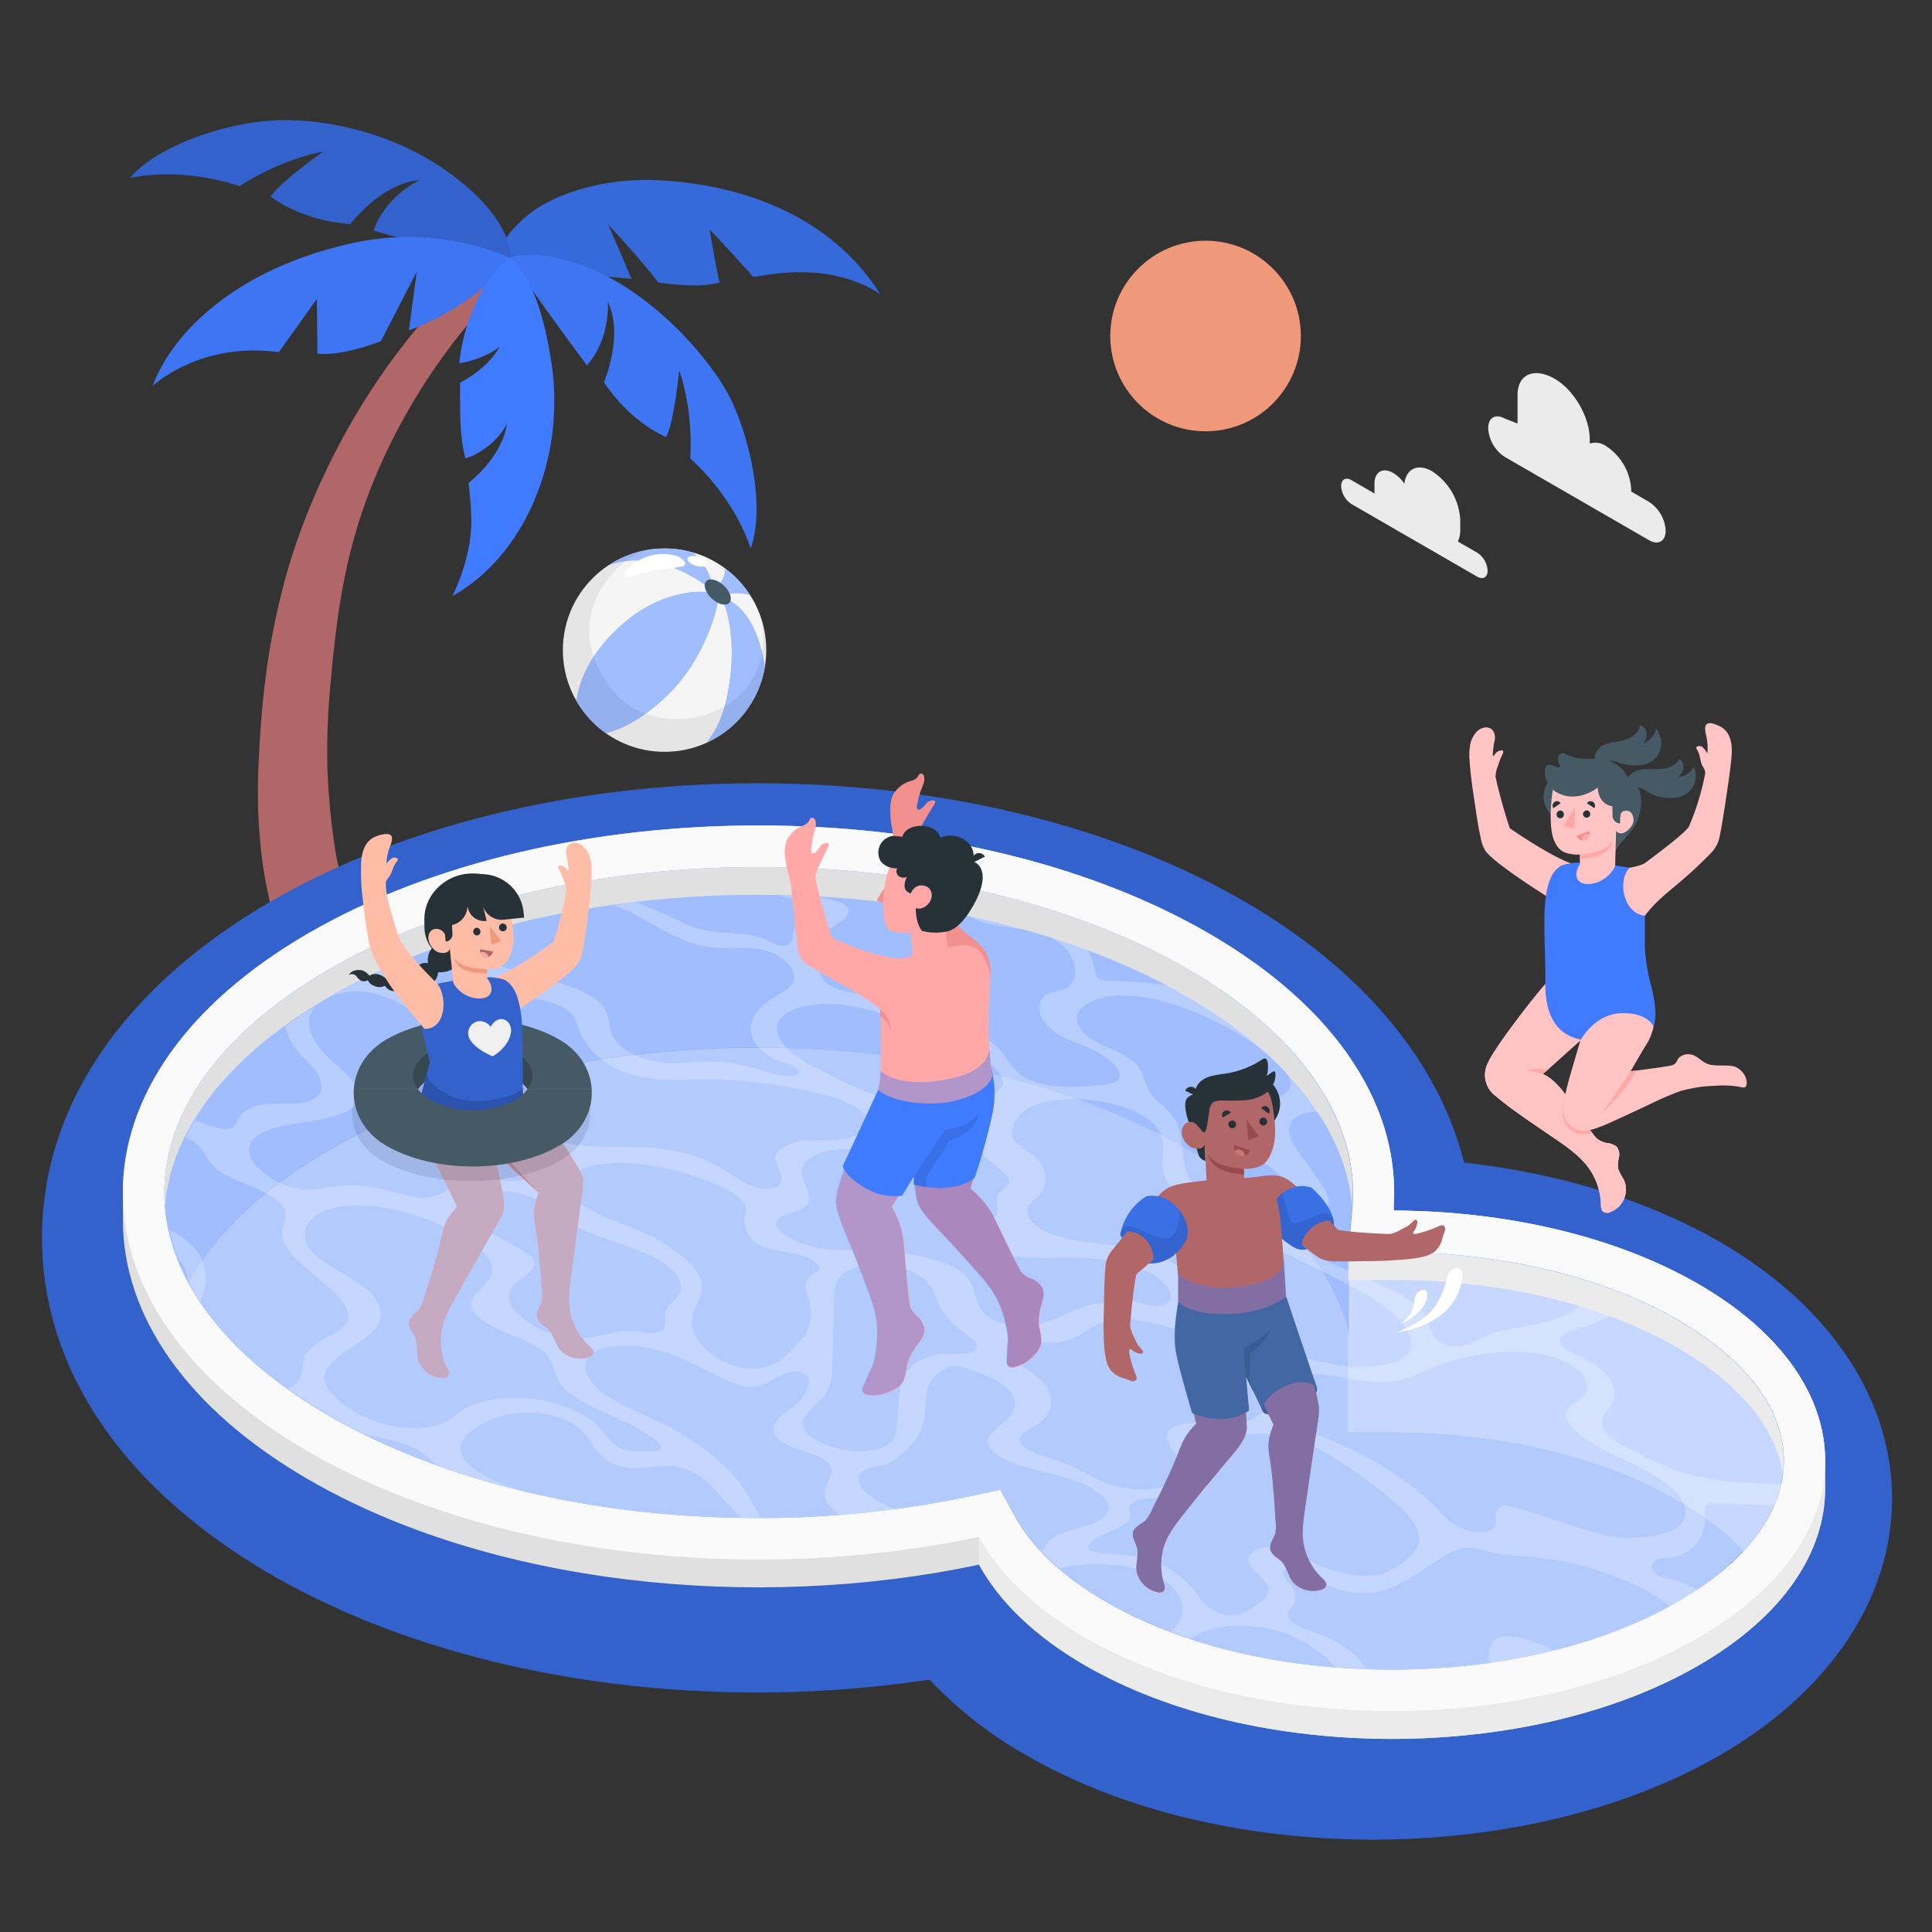 <svg xmlns="http://www.w3.org/2000/svg" viewBox="0 0 500 500"><rect x="0" y="0" width="500" height="500" fill="#333333" stroke="none"/><g id="freepik--Tree--inject-64"><g id="freepik--Palm--inject-64"><path d="M134.46,70.07a133.33,133.33,0,0,0-16.19,17.38,154.24,154.24,0,0,0-13.2,19.77,150.63,150.63,0,0,0-10,21.44,139.52,139.52,0,0,0-6.23,22.6c-.35,1.91-.7,3.82-1,5.78s-.57,3.9-.83,5.86l-.69,5.86c-.19,2-.41,3.91-.56,5.88a191.16,191.16,0,0,0-1.05,23.55A182.31,182.31,0,0,0,87,221.5c.76,3.79,3,12,3,12,1,7-18,7-19.48,2.71A118,118,0,0,1,68,223.64a141.34,141.34,0,0,1-1.09-25.51c.35-8.5,1-17,2.17-25.4a190.17,190.17,0,0,1,5.31-25,171,171,0,0,1,9.09-24,179.88,179.88,0,0,1,12.26-22.25A169.31,169.31,0,0,1,129,63.7Z" style="fill:#b16668"></path><path d="M128.45,65.43c3.39-4.08,1.54-3.54,6.47-8.3,7.47-7.22,21.88-11.09,34.84-10.51,22.82,1,45.5,9.62,58,29.44-10.09-6.42-21.46-6.51-32.8-4.36-3.72-4.17-7.42-8.3-11.31-12.3.75,4.6,1.58,9.18,2.54,13.75-5.28,1.24-10.49.65-15.81-.05-4.08-5.24-8.47-10.18-13-15,2.06,4.66,4.09,9.33,6,14.06C151.61,71.17,139.6,69.61,128.45,65.43Z" style="fill:#407BFF"></path><g style="opacity:0.15"><path d="M128.45,65.43c3.39-4.08,1.54-3.54,6.47-8.3,7.47-7.22,21.88-11.09,34.84-10.51,22.82,1,45.5,9.62,58,29.44-10.09-6.42-21.46-6.51-32.8-4.36-3.72-4.17-7.42-8.3-11.31-12.3.75,4.6,1.58,9.18,2.54,13.75-5.28,1.24-10.49.65-15.81-.05-4.08-5.24-8.47-10.18-13-15,2.06,4.66,4.09,9.33,6,14.06C151.61,71.17,139.6,69.61,128.45,65.43Z"></path></g><path d="M132,66.7s1.14-7.2-10.15-17.44c-17.72-16.06-40.8-19-52.46-18s-28.25,6.18-35.77,14.8c0,0,12.43-3.15,28.43,2.1,0,0,9.87-6.74,21.57-8.91,0,0-11.31,8-13.54,11.63,0,0,7.74,6.24,20.6,7.1,0,0,8-10.64,17.88-11.34,0,0-8.75,4-11.85,13A176.91,176.91,0,0,0,132,66.7Z" style="fill:#407BFF"></path><path d="M132,66.7s1.14-7.2-10.15-17.44c-17.72-16.06-40.8-19-52.46-18s-28.25,6.18-35.77,14.8c0,0,12.43-3.15,28.43,2.1,0,0,9.87-6.74,21.57-8.91,0,0-11.31,8-13.54,11.63,0,0,7.74,6.24,20.6,7.1,0,0,8-10.64,17.88-11.34,0,0-8.75,4-11.85,13A176.91,176.91,0,0,0,132,66.7Z" style="opacity:0.2"></path><path d="M132,66.7A67.45,67.45,0,0,0,90.82,63C60.65,69.82,44.65,86.21,39.47,99.91c0,0,12.17-11.6,32.7-8.76L82,77.36l.16,14.18c4.34.38,9.92-.84,16.42-3.25l9.28-18L105.81,85.5S123.6,79.38,132,66.7Z" style="fill:#407BFF"></path><path d="M132,66.7A67.45,67.45,0,0,0,90.82,63C60.65,69.82,44.65,86.21,39.47,99.91c0,0,12.17-11.6,32.7-8.76L82,77.36l.16,14.18c4.34.38,9.92-.84,16.42-3.25l9.28-18L105.81,85.5S123.6,79.38,132,66.7Z" style="opacity:0.05"></path><path d="M132,66.7s5.27-2.29,16.66,1.26C168,74,184.75,93.68,189.54,104.17S198,131.38,194.26,142c0,0-3.34-12.18-15.62-23.34,0,0,1-11.73-2.86-22.81,0,0-1.35,13.58-3.39,17.26,0,0-9.1-3.6-16.09-14.21,0,0,5.22-12,1-20.83,0,0,.81,9.45-5.39,16.48C151.93,94.56,142,81.51,132,66.7Z" style="fill:#407BFF"></path><path d="M132,66.7s5.27-2.29,16.66,1.26C168,74,184.75,93.68,189.54,104.17S198,131.38,194.26,142c0,0-3.34-12.18-15.62-23.34,0,0,1-11.73-2.86-22.81,0,0-1.35,13.58-3.39,17.26,0,0-9.1-3.6-16.09-14.21,0,0,5.22-12,1-20.83,0,0,.81,9.45-5.39,16.48C151.93,94.56,142,81.51,132,66.7Z" style="opacity:0.05"></path><path d="M117.08,154.25s5.19-9.88,4.89-20.25c-.09-2.88-.35-5.91-.68-9,9.59-7.95,9.84-15.32,9.84-15.32-2,4.43-7.55,8.21-10.69,8.92-1.72-6.66-1.29-13.53-1.37-19.55,7.92-4.22,10.22-9.34,10.22-9.34C126.62,92,121.7,93.61,118.86,94,120.17,81.09,126.64,70.1,132,66.7c0,0,7.31,4,10.79,27.66C146.32,118.81,135.73,143.9,117.08,154.25Z" style="fill:#407BFF"></path></g></g><g id="freepik--Clouds--inject-64"><g id="freepik--clouds--inject-64"><path d="M349.76,124.27l6,3.46a7.13,7.13,0,0,1-.05-.79V125.2c0-3.1,2.17-4.35,4.85-2.8a9.29,9.29,0,0,1,2.89,2.78c.44-3.89,3.49-5.34,7.2-3.2a16,16,0,0,1,7.26,12.57v2.6a6.94,6.94,0,0,1-.61,3l5,2.88a5.92,5.92,0,0,1,2.69,4.66c0,1.71-1.2,2.41-2.69,1.55l-32.52-18.78a5.93,5.93,0,0,1-2.69-4.66C347.07,124.1,348.27,123.41,349.76,124.27Z" style="fill:#ebebeb"></path><path d="M389.43,108.32l3.31,1.28v-7.3c0-5.78,4.62-7.16,9.62-4.27h0c5,2.89,9.07,9.92,9.07,15.7v1.06a4.87,4.87,0,0,1,4.21.65h0a14.42,14.42,0,0,1,6.52,11.3v.48l4.62,2.67a9.49,9.49,0,0,1,4.29,7.44c0,2.74-1.92,3.85-4.29,2.48l-37.35-21.56a9.49,9.49,0,0,1-4.29-7.44C385.14,108.07,387.06,107,389.43,108.32Z" style="fill:#ebebeb"></path></g></g><g id="freepik--Sun--inject-64"><circle id="freepik--sun--inject-64" cx="312" cy="86.96" r="24.66" style="fill:#f0997a"></circle></g><g id="freepik--Pool--inject-64"><path d="M355.34,476.08c-33.48,0-65.35-7.75-89.72-21.82a106.15,106.15,0,0,1-25.07-19.6A297.19,297.19,0,0,1,196,438c-47.07,0-91.69-10.8-125.66-30.41C32,385.41,10.88,354.44,10.88,320.35S32,255.3,70.37,233.15c34-19.63,78.63-30.43,125.71-30.43s91.73,10.81,125.72,30.43c30.7,17.73,50.52,41.56,57.09,67.73,24.68,2.75,47.62,9.81,66.18,20.52,28.33,16.36,44.58,40.57,44.58,66.43s-16.25,50.07-44.58,66.43C420.69,468.33,388.83,476.08,355.34,476.08Z" style="fill:#407BFF"></path><path d="M355.34,476.08c-33.48,0-65.35-7.75-89.72-21.82a106.15,106.15,0,0,1-25.07-19.6A297.19,297.19,0,0,1,196,438c-47.07,0-91.69-10.8-125.66-30.41C32,385.41,10.88,354.44,10.88,320.35S32,255.3,70.37,233.15c34-19.63,78.63-30.43,125.71-30.43s91.73,10.81,125.72,30.43c30.7,17.73,50.52,41.56,57.09,67.73,24.68,2.75,47.62,9.81,66.18,20.52,28.33,16.36,44.58,40.57,44.58,66.43s-16.25,50.07-44.58,66.43C420.69,468.33,388.83,476.08,355.34,476.08Z" style="opacity:0.2"></path><g id="freepik--pool--inject-64"><path d="M439.5,332.3c-21.76-12.56-50.22-18.87-78.73-19,0-.36,0-.73-.08-1.1,1.67-25.49-14.34-51.3-48.05-70.76-64.24-37.09-168.41-37.09-232.66,0C48,260,31.9,284.2,31.81,308.44V316C31.9,340.29,48,364.51,80,383c46.88,27.07,115,34.36,173.35,21.93,5.26,9.56,14.45,18.55,27.58,26.13,43.79,25.29,114.79,25.29,158.59,0,21.93-12.66,32.87-29.26,32.83-45.86v-7C472.4,361.6,461.45,345,439.5,332.3Z" style="fill:#e0e0e0"></path><path d="M280.91,431.06c43.79,25.29,114.79,25.29,158.59,0,21.93-12.66,32.87-29.26,32.83-45.86v-7c.07-16.62-10.88-33.24-32.83-45.92-21.76-12.56-50.22-18.87-78.73-19,0,0,0,0,0-.06l-.14.06-11.69,10.71-95.6,73.68v7.2C258.59,414.49,267.78,423.48,280.91,431.06Z" style="fill:#ebebeb"></path><path d="M439.5,332.3c-21.79-12.58-50.32-18.9-78.88-19,2.21-25.85-13.78-52.12-48-71.86-64.24-37.09-168.41-37.09-232.66,0S15.74,338.71,80,375.8c46.88,27.07,115,34.36,173.35,21.93,5.26,9.56,14.45,18.55,27.58,26.13,43.79,25.28,114.79,25.28,158.59,0S483.29,357.58,439.5,332.3Z" style="fill:#fafafa"></path><path d="M360.2,432.09c-28.1,0-54.35-6.23-73.93-17.53-10.95-6.32-19.09-13.93-23.53-22l-3.84-7-7.8,1.66a263.94,263.94,0,0,1-54.84,5.64c-42.08,0-81.46-9.36-110.91-26.37C57.74,350.56,42.54,330,42.54,308.64s15.2-41.92,42.81-57.86c29.47-17,68.87-26.38,111-26.38s81.5,9.37,111,26.38c29,16.75,44.57,39.22,42.65,61.65l-1,11.62,11.67,0c27.95.06,54.07,6.28,73.53,17.52,17.72,10.23,27.47,23.18,27.47,36.48s-9.75,26.25-27.47,36.48C414.55,425.86,388.3,432.09,360.2,432.09Z" style="fill:#407BFF"></path><path d="M451.15,401.43a73.18,73.18,0,0,0-17-13.13c-19.45-11.24-45.57-17.46-73.52-17.53l-11.67,0v-46.7l11.67,0c27.95.07,54.07,6.29,73.52,17.53,17.72,10.23,27.48,23.18,27.48,36.48,0,8.09-3.61,16.06-10.44,23.36Z" style="fill:#fff;opacity:0.7"></path><path d="M349.93,312.42l-1,11.63v21.29c-4.05-17.64-18.61-34.56-41.65-47.86-29.48-17-68.88-26.39-111-26.39s-81.49,9.38-110.95,26.39C68,307.47,55.59,319.3,48.73,332a48.74,48.74,0,0,1-6.2-23.35c0-21.37,15.21-41.92,42.83-57.86,29.46-17,68.86-26.39,111-26.39s81.49,9.38,111,26.39C336.29,267.53,351.84,290,349.93,312.42Z" style="fill:#fff;opacity:0.5"></path><path d="M451.16,401.44a73.5,73.5,0,0,1-17,13.12c-19.57,11.3-45.82,17.53-73.92,17.53s-54.35-6.23-73.93-17.53c-10.95-6.32-19.09-13.93-23.53-22l-3.85-7-7.79,1.66a263.94,263.94,0,0,1-54.84,5.64c-42.07,0-81.46-9.36-110.9-26.37C68,356.5,55.59,344.68,48.73,332c6.86-12.69,19.3-24.52,36.63-34.51,29.46-17,68.86-26.39,111-26.39s81.49,9.38,111,26.39c23,13.3,37.6,30.22,41.65,47.86v25.41l11.67,0c27.95.07,54.07,6.29,73.52,17.53A73,73,0,0,1,451.16,401.44Z" style="fill:#fff;opacity:0.6"></path><path d="M349.94,312.27c-1.64-19.93-16.81-39.39-42.66-54.32-29.48-17-68.88-26.38-111-26.38s-81.49,9.36-110.95,26.37C59.29,273,44.27,292.15,42.68,312.23c-.1-1.19-.15-2.38-.15-3.59,0-21.37,15.21-41.92,42.83-57.86,29.46-17,68.86-26.39,111-26.39s81.49,9.38,111,26.39C336.23,267.5,351.78,289.91,349.94,312.27Z" style="fill:#e0e0e0"></path><path d="M461.6,378.08a25.23,25.23,0,0,1-.24,3.58c-1.58-12-11.12-23.59-27.24-32.9-19.45-11.23-45.57-17.46-73.52-17.51l-11.67,0v-7.17h.61l11.06,0c27.95.07,54.07,6.29,73.52,17.53C451.84,351.83,461.6,364.78,461.6,378.08Z" style="fill:#ebebeb"></path><path d="M387.71,423.84a3.52,3.52,0,0,0-2.18,2.76,11.2,11.2,0,0,0-.17,3.79,161.18,161.18,0,0,0,16.86-3.24c-2.08-.94-4.18-1.87-6.43-2.63C393.18,423.62,389.87,423,387.71,423.84ZM266,240.77q-7.5-2.13-15.39-3.77a22.21,22.21,0,0,0,2.9,1.37C257.27,239.77,261.78,240,266,240.77Zm176,141.8a55.94,55.94,0,0,1-12.31-3.66,50.53,50.53,0,0,1-5.85-3c-1.81-1.07-3.72-1.62-5.52-2.8-2.2-1.45-3.83-3.28-3.75-5.05s1.74-3.17,2.62-4.77c2-3.67-.69-8.38-6.4-11.25-2.86-1.43-6.79-2.84-7-4.86s3.35-2.92,6.18-3.77a32,32,0,0,0,6.7-2.83c-2.55-.94-5.17-1.81-7.84-2.61a19.34,19.34,0,0,1-6.7,3.59c-5.64,1.84-13,2.1-18,4.41-2.61,1.2-5.27,3-8.85,2.35a6.64,6.64,0,0,1-4.79-3.41c-.69-1.43-.74-2.89-1.5-4.3-1.25-2.34-4.35-4.36-7.63-6.08-2.21-1.16-4.57-2.24-7-3.29l-5.18,0V329c-6.06-2.64-11.93-5.35-16-9-1.22-1.08-2.28-2.37-1.7-3.45,1.2-2.27,7.57-1.4,10.66-2.87s1.59-4.72-.19-7.25l-5.43-7.65c-1.29-1.83-2.6-3.67-2.9-5.54s.58-3.79,3-4.78a12.11,12.11,0,0,1,4.56-.71,76.56,76.56,0,0,0-9-11.05,12.32,12.32,0,0,1,1.31,2,3.25,3.25,0,0,1,.26,3.12,7.55,7.55,0,0,1-3,2.23c-2.95,1.64-5.72,3.42-7.36,5.62A6.08,6.08,0,0,0,323,297c1.79,2.67,5.72,4.82,8.33,7.31s3.45,6.06-.36,7.32a17,17,0,0,1-4,.58,35.63,35.63,0,0,1-13.66-2.15,11.36,11.36,0,0,1-4.74-3.85c-1.95-2.74-2.27-6-2.6-9.12-.3-2.82-.73-5.92-2.62-8.47-1.58-2.14-4.11-3.41-5.59-5.63a25.15,25.15,0,0,1-2-4.89c-2.9-7.23-13.87-6.33-16.8-13.15-1.48-3.42,2.9-6.5,8.5-7.14s11.91.64,17.39,2.48A83.86,83.86,0,0,1,324.23,270c1.4.93,2.76,1.88,4,2.88A119,119,0,0,0,307.53,258q-2.58-1.49-5.27-2.9c-5.56-1-11.14-1.14-16.67-1.37a2.42,2.42,0,0,1-1.17-.27,2.77,2.77,0,0,1-1-2,18.19,18.19,0,0,0-1.91-5.53q-4.74-1.75-9.68-3.31c4.21,2,6.14,5.33,6.41,8.31a4.53,4.53,0,0,1-3,5.07c-1.27.48-2.89.66-4.06,1.19a3.79,3.79,0,0,0-2,2.28c-.94,2.92,1.21,6.37,5.42,8.64,2.23,1.19,4.92,2.06,7.29,3.14a24.38,24.38,0,0,1,5.68,3.52c2,1.67,3.24,4,1.08,5.2a10.67,10.67,0,0,1-3.87.86c-6.45.65-14.27,1-19.46-1.95-3.81-2.2-4.63-5.41-7.34-8.07a26.82,26.82,0,0,0-6.07-4.09,95,95,0,0,0-28.41-9.36c-3.6-.6-7.74-1.23-9.84-3.11a5.27,5.27,0,0,1-1.61-3.64c-.53-3.79-.22-7.8,2.56-10.14,1.45-1.23,7.78-3.87,3.54-6.56-2-1.24-5-1.36-7.63-1.91-3-.15-6-.26-9.09-.31,2.9.92,6.46,1.38,8.85,2.77a2.79,2.79,0,0,1,1.28,1.24c.39,1.23-1.85,1.85-3.38,2.54a4.68,4.68,0,0,0-3,3.23,9.64,9.64,0,0,1-.28,2,2.35,2.35,0,0,1-2.21,1.28c-1.62.06-3-.88-4.37-1.52-5.1-2.42-12.24-1.25-18-3a33.13,33.13,0,0,1-5.38-2.31c-3.29-1.59-6.78-3-10.25-4.47q-3,.34-5.91.76a71,71,0,0,1,9,4.37c4.78,2.71,9.8,5.79,16,6.53,4.24.5,8.44-.19,12.65.54,6.56,1.14,11,6.12,8.32,9.33-1.05,1.27-2.91,2.18-4.54,3.19-3.21,2-5.6,4.53-5.91,7.43s1.66,6.17,5.8,8.3c2.36,1.21,7.79,2.36,6.64,3.8-1.83,2.27-9.16-.72-13.65-1.78a37.81,37.81,0,0,0-10.42-1.23c-4.52.2-9.07,1-13.76-.11-3.39-.82-8-2.5-10-5.9-1.61-2.76-.85-5.67-2.94-8.34-2.77-3.53-9.53-5.53-15.65-7.1s-12.91-3.37-16.11-6.81a5.84,5.84,0,0,1-1.74-4.24q-3,.93-6,1.94a17.24,17.24,0,0,0,2,3.79c1.35,1.92,3.19,4,2.79,6.07-.26,1.38-1.51,2.19-2.67,2.88a8.29,8.29,0,0,1-5,1.65c-2.27-.17-4.37-1.83-6.4-3.26a50,50,0,0,0-7.78-4.4q-6.92,3.15-13.26,6.77A19.18,19.18,0,0,1,96.42,257a28,28,0,0,1,10.45,5c1.72,1.21,3.43,2.5,4.13,4,.53,1.13.39,2.25.74,3.38.83,2.9,4.57,5.46,8.38,7.65,3.62,2.09,7.94,4.71,6.9,7.26a11.59,11.59,0,0,1-1.46,2c-1.46,2.05-.52,4.76,2.29,6.7,3.27,2.26,8.65,3.42,11.14,6s.49,5.87-4,6.48-9.81-1.13-14-.22c-4,.87-5.37,3.86-9.48,4.54s-8.48-1.11-12.74-2.1a36.18,36.18,0,0,0-12-.69c-2.22.25-4.27.75-6.55.87a16,16,0,0,1-6.65-1.26,20.44,20.44,0,0,1-7.12-4.74c-2-2.15-2.67-4.73-1.16-6.7,2.34-3.06,8.73-4,14.43-4.89s11.93-2.32,13-5.69c1.22-3.62-4-7.35-7.69-10.86-3.88-3.71-6.25-8.12-4.44-11.83A6.16,6.16,0,0,1,82,260.13q-4.35,2.69-8.26,5.53a17.92,17.92,0,0,0,3.81,7c1.21,1.39,2.64,2.6,3.8,4.05a7,7,0,0,1,1.87,4.85c-.31,2.48-3,3.62-5.46,3.9-2.89.34-5.93,0-8.84.28s-5.79,1.28-7.15,3.65c-.5.86-.81,1.9-1.65,2.42a4,4,0,0,1-2.54.27,29.12,29.12,0,0,1-7.1-2.17c-.87,1.44-1.66,2.89-2.39,4.35a11.49,11.49,0,0,1,2.5,1.53c2.31,1.91,2.78,4.27,4.89,6.24,2.29,2.16,6.2,3.58,9.77,5.06s7.23,3.36,8.27,5.72c.92,2.1-.47,4.1-.54,6.19-.1,3.21,3,6.48,6.39,9.37s7.34,5.67,9.51,8.86c1.15,1.73,1.75,3.6.82,5.17s-3.2,2.61-5.2,3.73a17,17,0,0,0-5,3.86c-1.42,1.73-1,3.84-1.64,5.91a5.52,5.52,0,0,1-3.33,3.44q5.18,3.7,11.13,7.15Q90,369,94.7,371.35a63.52,63.52,0,0,1,8.23,1.82,20.47,20.47,0,0,1,5.85,2.4,31.8,31.8,0,0,1,4,3.49,210.26,210.26,0,0,0,21.58,6.53c-.87-.29-1.73-.58-2.58-.88-6.2-2.21-12.4-5.69-12.6-9.61-.09-2,1.4-3.73,3.35-5.19a23,23,0,0,1,12.26-4.29c5.11-.34,11.08.93,14.53,3.53,2.27,1.71,3.25,3.81,4.7,5.75a12.1,12.1,0,0,0,7.18,4.71c4.55,1,9-.74,13.61-.06,4.88.71,8.05,3.68,10.51,6.32l6.49,7c1.55,0,3.1,0,4.66,0H197a57.63,57.63,0,0,1-3.13-5.44c-4.06-7.11-11.94-13.84-22.17-18.9-5.24-2.58-11.14-4.78-15.44-7.89s-6.54-7.58-3-10.32,11.76-2.52,18-.62,11.25,5,16.88,7.52a17.19,17.19,0,0,0,5.53,1.67c5.1.44,7.23-3.76,12.24-3.9a4.08,4.08,0,0,1,2.89.94c1.33,1.55-.14,4.57-1.54,6.26s-3.8,3-5.47,4.55-2.52,3.76-.64,5.6c2.93,2.88,10.67,3.38,13.24,6.33,2.42,2.78-1.47,5.49-1,8.42.26,1.72,2,3.38,3.72,5,4.84-.36,9.65-.85,14.4-1.47a40.5,40.5,0,0,1-6.85-3.89c-2.59-2.06-3.55-5.07-.63-6.45,1.44-.7,3.63-.89,5.41-1.3,5.34-2.92,8.78-7,9.7-11.42.5-2.47.24-5.06.82-7.53a8.65,8.65,0,0,1,5.54-6.22,4.52,4.52,0,0,1,1.7-.37,7.62,7.62,0,0,1,2.49.55c4.91,1.68,10.25,3.68,12.21,6.7,1.64,2.53.4,5.14-1.82,7.14-2.06,1.88-5.08,3.72-4.31,6.13.49,1.53,2.49,2.91,4.73,3.94,5,2.28,11.14,3.15,16.62,4.91s10.79,5.21,9.59,8.4c-1.56,4.1-12,4.22-15.4,7.79a9.77,9.77,0,0,0-1.56,2.59,62.5,62.5,0,0,0,4.53,4.32,43.21,43.21,0,0,1,14.1-.87,33.74,33.74,0,0,1,10.43,2.55c7.57,3.46,9.17,10,4.8,14.13-.2.18-.41.36-.63.53,1.6.61,3.22,1.18,4.87,1.73a24.69,24.69,0,0,1,4-1.87c5.74-2,14.07-1.81,20.66.57a34.29,34.29,0,0,1,7.84,4.09,24,24,0,0,1,5.33,4.71c2.61.21,5.25.35,7.91.45-2.07-3.57-6.47-6.9-12.12-9a52.11,52.11,0,0,1-5.51-2.14c-1.65-.87-3-2.12-2.7-3.28a4.87,4.87,0,0,1,1.09-1.62c1.34-1.77,1.14-4-.53-6-1.07-1.24-2.69-2.81-1.27-3.69a5.2,5.2,0,0,1,3.89,0,13.64,13.64,0,0,1,3.27,1.81,24.7,24.7,0,0,0,10,4.09c7,1,12.61-2,16.94-4.77l6.86-4.43c2-1.25,4.41-2.63,7.63-2.33a41.4,41.4,0,0,1,5.64,1.38,43,43,0,0,0,7,.76,81.7,81.7,0,0,1,30.1,7.81,42.22,42.22,0,0,1,8.28,5.24s0,0,0,0c.75-.41,1.5-.81,2.23-1.23,1.71-1,3.32-2,4.88-3a20.33,20.33,0,0,0-6.07-2.65,15.93,15.93,0,0,1-3.47-.83,3.46,3.46,0,0,1-2.22-2.7c0-1.94,2.58-2.1,4.52-2.23a10.06,10.06,0,0,0,9.22-11c-.07-1-.23-2.11.45-2.68a2.79,2.79,0,0,1,1.9-.39l15.79.5a30.47,30.47,0,0,0,1.78-5.4C454.77,383.76,448.39,383.75,441.92,382.57ZM262.28,291.33a7.58,7.58,0,0,1,2.1-3.29c3-2.68,9-3.75,14.9-3.57,8.15.27,17.33,3.16,20.4,7.76,2.66,4,.21,8.06,1.73,12.15,2,5.27,10,9.47,17.51,13.17l24.45,12.06c9.26,4.57,19.23,9.79,21.48,16.33a4.43,4.43,0,0,1-.47,4.45c-1.63,2.06-5.67,3-9.73,3.27-7.47.46-12.72-1.23-20.18-3.08-1.56-.38-3.39-.79-4.23-1.09-.45-.16-1.89-.49-1.89-.49-4.69-1.29-6.1-1.63-9.88-3.61-2.44-1.29-4.68-2.86-5.37-4.63s.15-3.38-.35-5.09-2.46-3.51-4.35-5.12a32.44,32.44,0,0,0-9.33-6c-4.06-1.57-8.82-2.1-13.39-2.59s-9.32-1-13.4-2.53-7.33-4.42-6.35-6.87c.5-1.26,2-2.22,3-3.32,3-3.16,2-7.74-2.56-11a21.64,21.64,0,0,1-3.53-2.69A4,4,0,0,1,262.28,291.33Zm-58.43-19.87c-2.32-2.28-3.48-5-2.26-7.22,1.95-3.54,9.35-4.94,16.15-4.2s13.15,3.09,19.22,5.4c8.94,3.4,18.61,7.36,22.06,13a3,3,0,0,1,.6,2.18,4.47,4.47,0,0,1-1.55,1.88c-3.72,3.19-7.31,6.78-6.58,10.94.54,3.08,3.4,6.1,6.77,8.78,1.57,1.27,3.39,2.73,2.88,4.1-.38,1-1.9,1.61-2.62,2.5-1.65,2.08,1.16,5.42-1.94,6.8-2.66,1.18-7.32-.5-8.91-2.52s-1.31-4.19-1.89-6.29c-.95-3.35-4.29-6.67-9.07-9-3.15-1.53-7.42-3.25-7-5.38a5.67,5.67,0,0,1,.83-1.52c1.48-2.44-.4-5.69-4.35-7.56a119.76,119.76,0,0,1-13.08-6C209.57,275.65,206.18,273.74,203.85,271.46Zm-67.91,20.4c-1-.62-2-1.35-2.15-2.15-.22-1.4,2.27-2.19,3.13-3.42,1.44-2.09-2.08-4.61-5.34-6.39a48.28,48.28,0,0,1-8.49-5.28c-3.49-3-4.65-6.8-3-9.89s6-5.46,11.47-6.23c6-.82,14.16.79,16.8,4.41a10.48,10.48,0,0,1,1.32,3.16c1.62,5,6.86,10.44,15.28,12.43,5.53,1.31,11.3.89,16.93.86a122.25,122.25,0,0,1,31.53,4.05c5.23,1.39,11.09,3.83,11.24,6.95.1,2.13-2.72,3.74-6,4.36a48.78,48.78,0,0,1-10.85.21c-2.11.71-6.25,2.13-7,3.88-.58,1.4.46,3,1.07,4.48s.64,3.27-1.36,4c-1.8.69-4.57.27-6.59-.58a32,32,0,0,1-5.2-3.14,41.44,41.44,0,0,0-16.41-6.14c-8.09-1.22-16.19,0-24.25-1.36A34.64,34.64,0,0,1,135.94,291.86ZM170,373c.9.78,1.6,1.9.52,2.41a4.66,4.66,0,0,1-2,.21c-3.23-.1-6.57.49-9.24-1.62s-3.52-4.46-6.17-6.41c-4.31-3.17-10.89-5.37-17.39-5.8s-12.8.92-16.65,3.56c-1.15.79-2.1,1.67-3.38,2.39-3.71,2.08-10,2.29-15.51,1A29.57,29.57,0,0,1,87,361.81,10,10,0,0,1,84.17,358c-1-3.15,1.79-5.91,5-8.11s7.06-4.21,8.63-7c1.42-2.58.71-5.7-1.92-8.34-4-4.07-12-6.77-15.47-11s-.88-9.05,5.41-10.78c4-1.1,9-1,13.68-.2A58.22,58.22,0,0,1,119.6,320c4.56,2.7,8.65,6.3,7.7,9.64-.87,3.06-5.87,5.24-5.31,8.46.45,2.7,4.68,5,8.74,6.68s8.65,3.36,10.87,5.92c1.86,2.14,1.68,4.52,3,6.77C148.5,364.05,163.17,367,170,373Zm5.93-38.5c-.86,1.82-3.37,3.21-3.77,5.13s.92,4.29-1.75,5.13c-1.77.54-4.17-.07-6.33-.23-4.09-.31-7.49,1-11.23,1.62s-10.19-.63-13.43-2.34a21.63,21.63,0,0,1-6.51-5c-1.65-2.08-1.64-4.45,0-6.2,2.07-2.19,6.63-4,5.13-6.62-.6-1.07-2.12-1.94-3.57-2.77l-10.75-6.06c-2.13-1.22-4.43-2.6-4.75-4.21-.23-1.2.77-2.29,2.13-3.08,4.13-2.34,12-2.19,17.13.31,3.35,1.63,5.42,3.94,8.32,5.83,3.44,2.24,7.95,3.81,12.37,5.33s8.91,3.08,12.39,5.3S177.14,331.9,176,334.46Zm32.57,10.64a2.78,2.78,0,0,1-.37.76c-3.38,3.05-5.26,7.39-11.6,8.19-4.28.55-9.14-1.29-12.2-3.52-3.73-2.75-5.67-6.22-5.22-9.38.42-3,2.9-5.71,2.55-8.8-.27-2.47-2.35-4.94-5-7.14a45.45,45.45,0,0,0-11.12-6.72c-3.91-1.7-8.24-3.06-11.9-4.95s-6.74-4.53-6.52-7.11c.18-2.26,2.91-4,6.36-4.84a35.72,35.72,0,0,1,11.56-.35,66.7,66.7,0,0,1,22.07,6.09c2.48,1.22,4.89,2.69,5.61,4.45.53,1.26.11,2.5,0,3.73-.3,2.55,1,5.62,5,7.2,2.75,1.08,6.12,1.21,9.15,1.92s6.07,2.75,4.79,4.26a10.07,10.07,0,0,1-1.91,1.27c-2.15,1.53-1.07,4-.44,6.11A11.94,11.94,0,0,1,208.53,345.1Zm43.94,4.2c-1.19,1.33-4.72.95-7.45,1-4.76.14-8.39,2.13-10.17,4.54s-2,5.23-2.23,8c-.16,2-.33,4.09-.49,6.15a6.45,6.45,0,0,1-1.09,3.7c-1.71,2.2-6.36,3.23-10.83,2.73s-9.15-2.23-11.45-4.63a8.48,8.48,0,0,1-.68-1c-.79-2.05.24-3.12,1.64-4.87.93-1.15,2.29-2.14,3.28-3.28,2.32-2.65,2.42-5.9,2.5-9.05.14-5.48.26-10.95.4-16.43.06-2,.12-4.17,1.65-5.88,2-2.25,6.53-3.5,11.23-3.12s9.35,2.37,11.53,4.93c1.42,1.7,1.8,3.55,2.64,5.32a19.88,19.88,0,0,0,6.5,7.4C251.32,346.23,253.67,348,252.47,349.3Zm4.59-7.75c-5.63-2.89-3.46-7.93-7.25-11.63-2.69-2.63-7.9-4.12-12.78-5.09a69.71,69.71,0,0,0-11.55-1.43c-3.66-.09-7.24.24-10.92-.12a27.53,27.53,0,0,1-10.38-3.07c-2-1.08-3.68-2.62-3.21-4,.71-2,5.37-2.34,7.35-3.94,2.87-2.33-.82-6-.81-9,0-3.61,5.89-6.18,12.21-5.9s12.55,2.95,16.1,6.28c2.94,2.76,4.24,5.87,6.39,8.81a34.81,34.81,0,0,0,8.83,8.21,27.32,27.32,0,0,0,6.59,3.34c5.72,1.89,12.21,1.51,18.33,1.47a65.91,65.91,0,0,1,13.27,1c4.39.88,8.65,2.51,11.26,4.81,1.82,1.61,3.52,4.12,2.09,5.57s-5,1.24-7.76.14a6.53,6.53,0,0,0-1.54-.26,40.26,40.26,0,0,0-11.29,1c-4.14,1.11-7.25,3.09-11.26,4.31S261,343.57,257.06,341.55ZM286.73,384c-3.25-1.16-7.79-4-10.92-5.19-2.22-.88-5.22-1.75-7.49-2.57S264,374,264,372.6c-.07-1.74,2.58-2.8,4.46-4,4.82-3.07,4.75-8.47-.14-12.38-1.53-1.22-3.46-2.3-4.82-3.59s-2-2.92-.79-4c2.13-1.85,7.51-.8,11.41-1.28,5.46-.67,7.64-4.35,12.69-5.56s11.68.4,17.23,2.16c6,1.91,11.85,4,16.6,6.94s8.21,6.66,8.19,10.32-4.13,7-10.32,7.37c-2.67.17-5.5-.19-8.25-.27s-5.68.2-7.21,1.37c-2.18,1.7-.62,4.36,1.07,6.56s3.43,4.83,1.49,6.63a9.86,9.86,0,0,1-4.28,1.79,24.49,24.49,0,0,1-7.7.74A36.62,36.62,0,0,1,286.73,384Zm80.33,15.65c-.63,2.1-2.7,3.82-4.95,5.37a14.59,14.59,0,0,1-5.71,2.56,23.27,23.27,0,0,1-9.39-.64,34.89,34.89,0,0,1-8.22-3.12c-2.19-1.19-4.21-2.63-6.92-3.27-4.51-1.09-9.47,1-8.72,3.72.65,2.34,4.57,4.35,5.08,6.69.45,2-1.82,3.67-4,5.06a9.13,9.13,0,0,1-11.84-.41,24.51,24.51,0,0,1-3.16-4,25.12,25.12,0,0,0-8.79-6.72l-.73-.2c-3.78-2.44-9.88-2.24-15.12-2.81-1.1-.11-2.41-.37-2.82-1a.87.87,0,0,1,0-.88c1.54-3.29,10.11-4,10.64-7.46.15-1-.43-2.12.07-3,.76-1.39,3.66-1.85,6.32-1.79s5.4.47,7.91.18c3.53-.41,6-2.33,5.71-4.48-.38-3.09-5.59-6.18-4.49-9.08.69-1.76,3.66-2.79,6.78-3.11s6.46-.09,9.69-.14a46.91,46.91,0,0,1,6.27,0c4.31.45,8.07,2.38,11.34,4.28a127.82,127.82,0,0,1,17.8,12.36C364.2,391.41,368.25,395.69,367.06,399.62Zm66.95-4.3c-2.7,1.89-7.41,2.45-11.95,2.63-5.18.2-10.69-1.71-15.92-3.4-4.8-1.56-9.59-3.27-14.43-4.52-1.82-.47-3.52-.72-4.3,1.06-.6,1.37.24,3.18-.88,4.33-1.47,1.48-5.73,1.24-8.44,0s-4.29-3.06-5.94-4.78c-6.92-7.21-17-13.63-28.8-18.39-2.09-.85-4.33-1.69-5.59-2.95a5.07,5.07,0,0,1-1.31-4.2c0-2.41.07-4.83.11-7.26a2,2,0,0,1,.59-1.65c.85-.69,2.65-.73,4.24-.61,6,.45,12.12,2.51,17.89,2.07,4.65-.35,8-2.27,11.65-3.76a56.93,56.93,0,0,1,12.94-3.47c6.1-.91,13.24-1,19.28,1.14s9.87,7,6.51,9.95c-1.08,1-2.77,1.62-3.68,2.65-2,2.21.25,5.27,3.34,7.54,3.66,2.69,8.41,4.82,12.93,7s9,4.65,11.71,7.63S437.23,393.05,434,395.32ZM43.83,318.27a49.67,49.67,0,0,0,2.38,7.78,8.24,8.24,0,0,1,1.58,2.25,6.86,6.86,0,0,1,.64,2.64,60.72,60.72,0,0,0,3.44,5.85,20,20,0,0,0,1-3.24A11.62,11.62,0,0,0,50,322.68,21.38,21.38,0,0,0,43.83,318.27Z" style="fill:#fff;opacity:0.25"></path></g></g><g id="freepik--character-4--inject-64"><g id="freepik--Character--inject-64"><path d="M418.77,302.41a8.71,8.71,0,0,1,.22-2.91,3.29,3.29,0,0,0-.62-2.77,5.06,5.06,0,0,0-2.54-.93,5.74,5.74,0,0,1-2.64-1.23c-.95-.87-4.65-6.48-6.81-9.61-2.37-3.45-4.68-6-7.09-7l27.31-24.5L407,252c0,.31-4.2-.31-7,2.62-2.08,2.18-13.21,16.36-15,20.59a6.78,6.78,0,0,0,2.09,8.46c4.44,3.74,9.27,6.86,14.05,10.15,3.72,2.55,7.85,5.19,10.38,9a17,17,0,0,1,2.79,8.77c0,.75.05,1.62.66,2.06a2,2,0,0,0,1.85,0,6.21,6.21,0,0,0,3.36-8.49A12.4,12.4,0,0,1,418.77,302.41Z" style="fill:#ffc4c3"></path><path d="M418.77,302.41a8.71,8.71,0,0,1,.22-2.91,3.29,3.29,0,0,0-.62-2.77,5.06,5.06,0,0,0-2.54-.93,5.74,5.74,0,0,1-2.64-1.23c-.95-.87-4.65-6.48-6.81-9.61-2.37-3.45-4.68-6-7.09-7l27.31-24.5L407,252c0,.31-4.2-.31-7,2.62-2.08,2.18-13.21,16.36-15,20.59a6.78,6.78,0,0,0,2.09,8.46c4.44,3.74,9.27,6.86,14.05,10.15,3.72,2.55,7.85,5.19,10.38,9a17,17,0,0,1,2.79,8.77c0,.75.05,1.62.66,2.06a2,2,0,0,0,1.85,0,6.21,6.21,0,0,0,3.36-8.49A12.4,12.4,0,0,1,418.77,302.41Z" style="fill:#ffc4c3"></path><path d="M394.91,277.24a10.58,10.58,0,0,1,4.38.68l1.15-1A9.24,9.24,0,0,0,394.91,277.24Z" style="fill:#ffa8a7"></path><path d="M412,293.14c-1.54-2.09-4-5.83-5.65-8.18-.41-.6-.82-1.16-1.23-1.7a29,29,0,0,0-.69,4.52,5.25,5.25,0,0,0,2.34,4.76h0C408.18,293.51,409.44,293.86,412,293.14Z" style="fill:#ffa8a7"></path><path d="M452,279.72a4.83,4.83,0,0,0-3.35-3.77c-1.93-.42-4.73.08-6.6-.57s-2.83-2.35-4.77-2.52a3.34,3.34,0,0,0-2.87,1c-.48.57-.34,1.24-1.5,1.77-.76.34-7.17,1.1-10.94,1.67,1.59-2.73,3.1-5.38,4.12-7,3.3-5.28,2.37-11.46.49-16.84L418.54,252l-8.09,12.49s-1.32,4.29-3.06,10.26c-1.62,5.56-2.57,8.71-2.79,12.16a5.25,5.25,0,0,0,2.33,4.76h0c1.93,1.35,3.61,1.52,9.05-.81l1.18-.53c3.2-1.48,6.56-3,9.73-4.51a79,79,0,0,1,7.89-3.42,42.48,42.48,0,0,1,5.22-1.1c1.35-.19,3.15-.28,4.51-.34a23.65,23.65,0,0,1,6,.38c.44.09,1,.19,1.29-.12A2.12,2.12,0,0,0,452,279.72Z" style="fill:#ffc4c3"></path><path d="M422,277.21s-5,7.82-7.62,11a50.89,50.89,0,0,0,4.21-4.3,42.65,42.65,0,0,0,5-6.89Z" style="fill:#ffa8a7"></path><path d="M381.07,203.86c-.32-2.34-.6-4.69-.74-7a16.14,16.14,0,0,1,.13-4,6.72,6.72,0,0,1,1.79-3.57,3.57,3.57,0,0,1,1.95-1,2.33,2.33,0,0,1,2.06.65,3.32,3.32,0,0,1,.52,2.87,17.19,17.19,0,0,0-.37,2.46c0,.17-.21,1.61.19,1.32a.83.83,0,0,0,.21-.28,2.25,2.25,0,0,1,1.74-1.12.51.51,0,0,1,.4.1c.19.17.09.47,0,.7a23.34,23.34,0,0,0-1.25,3.12,8.21,8.21,0,0,0-.66,2.91,134,134,0,0,0,3.69,13.32s10.37,7.25,16.11,9.18c.73,4.62-1.73,8.49-5.4,9.17,0,0-14.64-9.06-17.05-12.55a9.81,9.81,0,0,1-1.2-3.35c-.72-3.18-1.14-6.44-1.63-9.66C381.38,206,381.22,204.91,381.07,203.86Z" style="fill:#ffc4c3"></path><path d="M427,253.94a50.74,50.74,0,0,1-1.31-8.67l0-13a18.85,18.85,0,0,0-.71-4c-.66-2.25-1.38-3.53-3.71-3.78l-4.15-.65-8.23-.61c-1.13,0-4,.27-5.07.95-2.09,1.37-3.29,3.71-3.9,9-.59,5.12.18,16.94,0,21.45,0,5.33,1.21,12.89,9.24,14.42,0,0,3.52-6.65,10.47-6.83s8.29,3.42,8.29,3.42S429.48,263,427,253.94Z" style="fill:#407BFF"></path><path d="M421.33,201.24a8.4,8.4,0,0,0-5.06-4.41,24.4,24.4,0,0,0-5.47-.44,11.42,11.42,0,0,1-5.34-1.11,2.31,2.31,0,0,0-1-.41c-.71,0-1.26.72-1.28,1.43a4.08,4.08,0,0,0,.7,2c-1,.79-2.59-.94-3.58-.16a1.6,1.6,0,0,0-.47,1.12,6.1,6.1,0,0,0,.68,3.35,6.58,6.58,0,0,0,3.7,9.85,8.86,8.86,0,0,0,2,5.49,5.11,5.11,0,0,0,2.82,2,13.16,13.16,0,0,0,4.72.23l4.36.13c.93-2.44,4.42-4.4,5.89-8.62C425.28,208,425.16,203.13,421.33,201.24Z" style="fill:#455a64"></path><path d="M441.57,222c-8.08,8.09-11.43,9.21-15.89,15-5.68-.68-7.12-9.28-3.93-12.44,0,0,3-.45,4.12-1.32,3-2.25,9.4-7,11.15-9.18a64.74,64.74,0,0,0,4.26-13.78,2.25,2.25,0,0,0-.39-1.55c-.87-1.33-.72-2.25-1.19-3.64-.37-1.08-.89-1.54-.69-1.74a1.3,1.3,0,0,1,1.76.16,6.84,6.84,0,0,1,1.1,1.49,14.74,14.74,0,0,0-.29-4.55c-.73-2.88-.22-4.19,3.23-2.63,2.16,1,3.84,3.07,3.26,8.56-.16,1.58-.45,4.1-.89,7-.63,4.21-1.44,9.89-2.19,13.36C444.4,219.46,442.73,220.84,441.57,222Z" style="fill:#ffc4c3"></path><path d="M418.43,211.4c.47.28.8.48.9-.34.18-1.54,2.35-1.65,3-.44,1.08,1.93-.09,3.53-1.3,4.44-1.89,1.43-2.78-.06-2.78-.06l-.26,9.12a8.14,8.14,0,0,1-6.18,4.61c-4.49.58-4.42-3.18-2.93-5l0-2.56a11.07,11.07,0,0,1-3.31-.36c-1.43-.4-2.53-1.25-3.43-3.44-.75-1.82-1.22-6.08-.4-12.11.94-7,9.67-7.07,14-4.28S418.43,211.4,418.43,211.4Z" style="fill:#ffc4c3"></path><path d="M419.33,211.06l-.06,2.05h0a2,2,0,0,1-1.94-1.92l-.09-4.29,2.82.53Z" style="fill:#455a64"></path><path d="M408.92,221.19s4.47-.43,6.5-1.71a5.71,5.71,0,0,0,2-2,5.59,5.59,0,0,1-1.16,2.33c-2,2.35-7.38,2.44-7.38,2.44Z" style="fill:#ffa8a7"></path><path d="M409.68,210.73a.94.94,0,1,0,.91-1A1,1,0,0,0,409.68,210.73Z" style="fill:#263238"></path><path d="M411.24,215.06l-3.2,1.31a1.7,1.7,0,0,0,2.23,1A1.82,1.82,0,0,0,411.24,215.06Z" style="fill:#f28f8f"></path><path d="M411.32,216a1.21,1.21,0,0,0-.57-.15,1.32,1.32,0,0,0-1.32,1.32,1,1,0,0,0,.07.3,1.49,1.49,0,0,0,.77-.11A1.75,1.75,0,0,0,411.32,216Z" style="fill:#ffa8a7"></path><path d="M402,209.16l1.9-1.29a1.11,1.11,0,0,0-1.56-.34A1.21,1.21,0,0,0,402,209.16Z" style="fill:#263238"></path><path d="M412.62,209.15l-1.92-1.26a1.1,1.1,0,0,1,1.56-.36A1.21,1.21,0,0,1,412.62,209.15Z" style="fill:#263238"></path><path d="M402.85,210.77a.94.94,0,1,0,1.87-.06.94.94,0,0,0-1-.94A1,1,0,0,0,402.85,210.77Z" style="fill:#263238"></path><polygon points="407.62 208.88 407.49 214.42 404.55 213.89 407.62 208.88" style="fill:#ffa8a7"></polygon><path d="M417.28,208.65s-3.55-.2-3.79-4.82c0,0-5.85,4.78-11.56.62,0,0-.81-4.08,3.89-5.71s11-.56,13.13,2.82S420.31,209.68,417.28,208.65Z" style="fill:#455a64"></path><path d="M424.82,199.17c1.78-.31,3.61,0,5.41-.21s3.73-1,4.43-2.62a2.89,2.89,0,0,1,1,2.46,2.93,2.93,0,0,1-1.48,2.22,4.55,4.55,0,0,0,4.15-2.59,5.73,5.73,0,0,1-.82,6.06c-1.38,1.66-3.54,2.13-5.7,2A10.83,10.83,0,0,1,426,204.7a4.88,4.88,0,0,0-2.55-1.09c-.36,0-.71,0-1.07,0a1.59,1.59,0,0,1-1-.3c-.84-.72-.05-2.27.57-2.85A5.76,5.76,0,0,1,424.82,199.17Z" style="fill:#455a64"></path><path d="M415.45,192.64c1.67-.69,3.79-.62,5.47-1.28s3.32-2,3.54-3.75a2.85,2.85,0,0,1,.83,4.64,4.53,4.53,0,0,0,3.28-3.63,5.72,5.72,0,0,1,.88,6,5.58,5.58,0,0,1-4.39,3.32,12.13,12.13,0,0,1-6.41-.71c-.88-.31-2.13-.75-3,.4-.21.3-.2-.38-.54-.29s-.57-.07-.9-.21c-1-.46-1.59.22-1.55-.63A4.07,4.07,0,0,1,415.45,192.64Z" style="fill:#455a64"></path></g></g><g id="freepik--character-3--inject-64"><g id="freepik--character--inject-64"><path d="M340.77,359.14c.33.91-.72,3.36-4.85,5.09s-8.35,2.62-9.15.95-1.33-5.63,1.4-7.35,7.2-3.46,9.53-1.93A8.52,8.52,0,0,1,340.77,359.14Z" style="fill:#37474f"></path><path d="M331.92,335.13c2.24,5.37,4.09,10.79,6.16,16.6a82.74,82.74,0,0,1,3.18,11.85c.34,1.64-.27,4.89-.52,6.57-1.05,6.77-2,13.56-3,20.35-.53,3.73-1.06,7.38.12,11.06a16.57,16.57,0,0,0,4.07,6.66c.53.54,1.42,1.11,1.3,2s-1,1.15-1.71,1.31a7,7,0,0,1-6.85-2c-1.3-1.63-1.59-3.93-3.05-5.41-1-1-2.51-1.64-2.85-3a2.57,2.57,0,0,1-.06-.4c-.1-1.43,1-2.61,1.36-3.92a12.21,12.21,0,0,0,0-3.62c-.19-3.8-.47-7.59-.87-11.37-.74-7-1.78-7.33.38-13.1l-10.75-21.93Z" style="fill:#b16668"></path><path d="M320.41,342.61c.81,4.74,1,10.68,1.34,14.61.22,2.93.61,5.75.92,12.2.09,1.67-1.23,4.12-3.13,6.39-4.4,5.26-9,10.67-13.21,16.06-2.32,2.95-4.61,5.85-5.44,9.62a16.76,16.76,0,0,0-.3,5.19,16.43,16.43,0,0,0,.48,2.61c.19.74.67,1.68.12,2.38s-1.4.51-2.12.27a7,7,0,0,1-4.91-5.2c-.31-2.06.6-4.19.07-6.21-.35-1.36-1.34-2.68-1-4a3,3,0,0,1,.15-.38c.63-1.28,2.17-1.75,3.14-2.71a12,12,0,0,0,1.8-3.13c1.74-3.39,3.24-6.46,4.79-9.93,2.87-6.4,2.53-7.81,6.47-11.93,0,0-3-12.18-4.37-17.25-1-3.77-.73-7.66-.21-14.35l.62-.84Z" style="fill:#b16668"></path><path d="M305,336.81c-.72,3.81-1.37,9-.65,13.13s4.19,15.75,4.19,15.75,8.24,3.92,14.72-.67c-.1-.79-.79-8.87-.79-8.87l4.34,9s-.4-3.6,6-6.5c5.36-2.42,8,.46,8,.46s-6.29-18.49-7.9-23.44Z" style="fill:#455a64"></path><path d="M322.43,356.15l-.59-7.37s4.59-2,6.84-4.76c0,0-.61,3.2-5.06,6.06l-.33,6.47,1.06,3.59Z" style="fill:#37474f"></path><path d="M365,325.8a24,24,0,0,0,3.49-.61,6.87,6.87,0,0,0,2.85-1.34,6.17,6.17,0,0,0,1.73-2.59c.21-.63.32-1.3.56-1.93a4.64,4.64,0,0,0,.38-1.18,1,1,0,0,0-.5-1,1.5,1.5,0,0,0-1.17.19,28.64,28.64,0,0,1-5.92,2c-.23.05-.54.07-.65-.14s0-.44.19-.62a4.29,4.29,0,0,0,.81-2,1.26,1.26,0,0,0,0-.55.5.5,0,0,0-.39-.35.78.78,0,0,0-.53.27l-.83.75a4.61,4.61,0,0,1-.76.64l-1.69.85a8,8,0,0,1-2.8,1.16c-.72.05-10.88-.45-13.5-1.07,0,0-7.3-8.07-11.3-11.69-3.68-3.32-6-2.49-11.73-1.72l5.54,9.75c5.6,5.4,10.75,9.74,12.5,10.83a7.15,7.15,0,0,0,3.42.93c3.3.17,6.63,0,9.94,0l3.21-.07C360.18,326.19,362.58,326.06,365,325.8Z" style="fill:#b16668"></path><path d="M331,309.62a7.92,7.92,0,0,1,8.37-2.27s6.08,5.07,5.84,9.86L344,315.86a7.73,7.73,0,0,0-5,2.36c-2.3,2.33-2.08,3.85-2.08,3.85l1.41,1.17a4.26,4.26,0,0,1-3-.21c-1.8-.72-6.7-5.06-6.7-5.06S326.37,314.47,331,309.62Z" style="fill:#407BFF"></path><path d="M331,309.62a7.92,7.92,0,0,1,8.37-2.27s6.08,5.07,5.84,9.86L344,315.86a7.73,7.73,0,0,0-5,2.36c-2.3,2.33-2.08,3.85-2.08,3.85l1.41,1.17a4.26,4.26,0,0,1-3-.21c-1.8-.72-6.7-5.06-6.7-5.06S326.37,314.47,331,309.62Z" style="opacity:0.1"></path><path d="M343.63,314.16c-2.65-.78-8.15,3.85-9.39,2-1-1.51-1.5-5.05-2.45-7.24a9.6,9.6,0,0,0-.75.7c-4.67,4.85-2.43,8.35-2.43,8.35s4.9,4.34,6.7,5.06a4.26,4.26,0,0,0,3,.21l-1.41-1.17s-.22-1.52,2.08-3.85a7.73,7.73,0,0,1,5-2.36l1.22,1.35a6,6,0,0,0-.16-1.68A2.25,2.25,0,0,0,343.63,314.16Z" style="opacity:0.1"></path><path d="M307.21,306.21c-2.89.59-3.76,2-4.1,4.57a19.15,19.15,0,0,0,.66,7l1.14,12.61,0,6.39c3.25,4.2,19.39,5,27.91-1.11,0,0-1-16.71-1.58-21-1-7.4-2.92-10.26-6.48-10l-10.27.68A46.69,46.69,0,0,0,307.21,306.21Z" style="fill:#b16668"></path><path d="M331.29,285.59a7.59,7.59,0,1,1-7.8-7.64A7.73,7.73,0,0,1,331.29,285.59Z" style="fill:#263238"></path><path d="M308.32,292.09a70.79,70.79,0,0,0,2,7.11,2.83,2.83,0,0,0,1.65,1.25l-.21-4.33Z" style="fill:#263238"></path><path d="M309.71,283.22a3,3,0,0,0-2.49,1c-1,1.13-.34,4.56,1.1,7.91l2.47.21Z" style="fill:#263238"></path><path d="M311.53,292.28c-.49.31-1.22-.62-1.85-1.24a2.15,2.15,0,0,0-3.58.68c-1,2.16,1,4.93,2.6,5.38,2.73.77,3.09-1,3.09-1l.48,9.74a8.71,8.71,0,0,0,6.7,4.8c4.81.51,4.65-3.5,3-5.4l-.08-2.73a11.74,11.74,0,0,0,3.54-.45c1.51-.46,2.64-1.41,3.58-3.76,1.26-3.16,1.34-6.58.17-12.95-1.37-7.38-10.5-7.34-15.09-4.26S311.53,292.28,311.53,292.28Z" style="fill:#b16668"></path><path d="M313,287.3c-.37,2.15-.63,5.77-1.47,5.81-.24,0-1.24-1.53-1.87-2.07-.28-.24-.3-.79-.33-1.13a26.16,26.16,0,0,1-.08-3.86,17.57,17.57,0,0,1,.2-4.23,4.53,4.53,0,0,1,1.94-2.45c2-1.29,4.73-1.23,7-1.75a23.3,23.3,0,0,0,7.58-3l.7-.45a1.12,1.12,0,0,1,.69-.23.74.74,0,0,1,.5.36,1.77,1.77,0,0,1,.2.6,6.64,6.64,0,0,1,.05,1.94,3.34,3.34,0,0,1-.39,1.64l1.63-1.09a.6.6,0,0,1,.38-.13c.23,0,.32.31.35.54a5.79,5.79,0,0,1-2.36,5,10.43,10.43,0,0,1-5.39,1.92c-1.93.2-3.87.08-5.8.1a5,5,0,0,0-2.45.37A3,3,0,0,0,313,287.3Z" style="fill:#263238"></path><path d="M309.73,283.77l-3-1.52a1.65,1.65,0,0,1,2.25-.81A1.79,1.79,0,0,1,309.73,283.77Z" style="fill:#263238"></path><path d="M321.91,302.53s-4.78-.36-7-1.69a5.94,5.94,0,0,1-2.21-2.06,6,6,0,0,0,1.29,2.47C316.22,303.71,322,304,322,304Z" style="fill:#9a4a4d"></path><path d="M319.9,291a1,1,0,1,1-1-1A1,1,0,0,1,319.9,291Z" style="fill:#263238"></path><path d="M318.51,288l-2.1,1.24a1.28,1.28,0,0,1,.45-1.71A1.19,1.19,0,0,1,318.51,288Z" style="fill:#263238"></path><path d="M319.48,296.35l4,1.36a2.07,2.07,0,0,1-2.64,1.38A2.2,2.2,0,0,1,319.48,296.35Z" style="fill:#9a4a4d"></path><path d="M320.47,297.5a1.66,1.66,0,0,0-.94.34,2.15,2.15,0,0,0,1.29,1.25,2,2,0,0,0,1.36,0A1.66,1.66,0,0,0,320.47,297.5Z" style="fill:#f28f8f;opacity:0.6"></path><path d="M328.39,288.23l-2-1.43a1.17,1.17,0,0,1,1.68-.31A1.28,1.28,0,0,1,328.39,288.23Z" style="fill:#263238"></path><path d="M327.94,290.25a1,1,0,1,1-2,.05,1,1,0,0,1,1-1.06A1,1,0,0,1,327.94,290.25Z" style="fill:#263238"></path><polygon points="322.61 289.76 323.05 295.1 325.82 294.06 322.61 289.76" style="fill:#9a4a4d"></polygon><path d="M285.75,348.14a23,23,0,0,0,.47,3.51,6.76,6.76,0,0,0,1.2,2.9,6.22,6.22,0,0,0,2.52,1.84c.62.24,1.29.38,1.91.65a4.92,4.92,0,0,0,1.16.43,1,1,0,0,0,1.07-.46,1.48,1.48,0,0,0-.14-1.17,29.23,29.23,0,0,1-1.74-6c0-.24,0-.54.17-.65s.44.07.61.22a4.36,4.36,0,0,0,1.94.89,1.28,1.28,0,0,0,.55,0,.5.5,0,0,0,.36-.38.79.79,0,0,0-.24-.54l-.71-.86a4.17,4.17,0,0,1-.61-.79c-.27-.57-.52-1.15-.79-1.73a8.24,8.24,0,0,1-1-2.84c0-.72.91-10.85,1.65-13.44,0,0,8.37-7,12.15-10.79,3.48-3.54,3.07-7.21,2.55-13-7.26.72-7.64,1.94-11.44,6.34-3.15,3.67-9.05,10.46-10.22,12.16a7.2,7.2,0,0,0-1.07,3.38c-.31,3.3-.32,6.63-.4,9.93,0,1.08-.06,2.15-.07,3.22C285.57,343.35,285.59,345.75,285.75,348.14Z" style="fill:#b16668"></path><path d="M307.08,320.71c.63-1.7.61-5.27-3.08-8.82a8.09,8.09,0,0,0-7.36-2.27,14.89,14.89,0,0,0-6.53,9.08,1.53,1.53,0,0,0,.31,1.67l1.41-1.67s2.31-.34,4.85,2.27a7.32,7.32,0,0,1,1.81,5l-1.13,1S303.6,327.65,307.08,320.71Z" style="fill:#407BFF"></path><path d="M307.08,320.71c.63-1.7.61-5.27-3.08-8.82a8.09,8.09,0,0,0-7.36-2.27,14.89,14.89,0,0,0-6.53,9.08,1.53,1.53,0,0,0,.31,1.67l1.41-1.67s2.31-.34,4.85,2.27a7.32,7.32,0,0,1,1.81,5l-1.13,1S303.6,327.65,307.08,320.71Z" style="opacity:0.1"></path><path d="M297.36,327s6.24.69,9.72-6.25c.57-1.54.6-4.6-2.12-7.79.72,2.66-.36,7.44-3.22,7.52s-7.72-3.2-9.48-3.12a2.12,2.12,0,0,0-2.09,1.14,2.1,2.1,0,0,1-.06.24,1.53,1.53,0,0,0,.31,1.67l1.41-1.67s2.31-.34,4.85,2.27a7.32,7.32,0,0,1,1.81,5Z" style="opacity:0.1"></path><path d="M328.3,366l1.28,2.62c-2.16,5.77-1.12,6.13-.38,13.1.4,3.78.68,7.57.87,11.37a12.21,12.21,0,0,1,0,3.62c-.36,1.31-1.46,2.49-1.36,3.92a2.57,2.57,0,0,0,.06.4c.34,1.37,1.86,2,2.85,3,1.46,1.48,1.75,3.78,3.05,5.41a7,7,0,0,0,6.85,2c.75-.16,1.6-.55,1.71-1.31s-.77-1.45-1.3-2a16.57,16.57,0,0,1-4.07-6.66c-1.18-3.68-.65-7.33-.12-11.06,1-6.79,1.93-13.58,3-20.35.25-1.68.86-4.93.52-6.57-.24-1.13-.46-2.15-.68-3.11a1.89,1.89,0,0,0,.19-1.33s-6.29-18.49-7.9-23.44c0,0-.28-4.74-.63-9.81h0c.09,3.08-2.84,6-10.82,7.12-8.7,1.2-15.49-1-16.65-4.19l.14,1.6,0,6.39c-.72,3.81-1.37,9-.65,13.13s4.19,15.75,4.19,15.75l.51.21c.38,1.53.62,2.52.62,2.52-3.94,4.12-3.61,5.53-6.47,11.93-1.55,3.47-3.05,6.54-4.79,9.93a12,12,0,0,1-1.8,3.13c-1,1-2.51,1.43-3.14,2.71a3,3,0,0,0-.15.38c-.39,1.35.6,2.67,1,4,.53,2-.38,4.15-.07,6.21a7,7,0,0,0,4.91,5.2c.72.24,1.65.33,2.12-.27s.07-1.64-.12-2.38a16.43,16.43,0,0,1-.48-2.61,16.76,16.76,0,0,1,.3-5.19c.83-3.77,3.12-6.67,5.44-9.62,4.24-5.39,8.81-10.8,13.21-16.06,1.9-2.27,3.22-4.72,3.13-6.39-.07-1.48-.15-2.77-.22-3.92.25-.15.51-.3.77-.48-.1-.79-.79-8.87-.79-8.87l4.34,9A1.8,1.8,0,0,0,328.3,366Z" style="fill:#407BFF;opacity:0.4"></path><g id="freepik--Water--inject-64"><path d="M361.41,344.82c9.37-3.67,11.44-7.67,13.18-14.45.77-3,6.44-4,2.61,4.64S361.41,344.82,361.41,344.82Z" style="fill:#fff"></path><path d="M362.7,342.55a15.37,15.37,0,0,0,5.37-4c1.88-2.51,1.84-5.74-.73-4.41C365.09,335.27,367.27,339,362.7,342.55Z" style="fill:#fff"></path></g></g></g><g id="freepik--character-2--inject-64"><g id="freepik--character--inject-64"><path d="M256.48,275.79c1.19,7.34.57,8.43,0,11.47s-5.3,20.39-5.3,20.39a22.83,22.83,0,0,1,6.32,7.92c1.5,3,4.1,8.58,6.06,12.26a5.11,5.11,0,0,0,3.25,3.06,5.5,5.5,0,0,1,3,2.52c.61,1.48.09,2.95-.29,4.41a14.12,14.12,0,0,0-.52,5.88,13,13,0,0,1,.53,3.73,6.2,6.2,0,0,1-1.91,3.34,10,10,0,0,1-5.06,3.06,1.78,1.78,0,0,1-1.61-.28,2,2,0,0,1-.34-1.54c.09-1.53.08-3.1.26-4.62a12.7,12.7,0,0,0-.38-3.77,26.69,26.69,0,0,0-2.62-7.8c-1.78-3.25-4.47-6.06-6.91-8.82-8.11-9.15-11.13-11.35-13.19-15.19s-.89-29.13-.89-29.13Z" style="fill:#f28f8f"></path><path d="M251.66,278.71c-.32,4.81-8.18,15-8.18,15l-12.64,18.58a23.56,23.56,0,0,1,3.16,10c.32,3.47.78,9.79,1.31,14.06.24,1.94.43,2.75,2,4.16a5.76,5.76,0,0,1,2,3.54c0,1.66-1,2.89-1.92,4.15a14.5,14.5,0,0,0-2.68,5.49,13.27,13.27,0,0,1-.87,3.78,6.39,6.39,0,0,1-3.08,2.52,10.36,10.36,0,0,1-6,1.08,1.81,1.81,0,0,1-1.45-.87,2.06,2.06,0,0,1,.24-1.61c.65-1.45,1.23-3,2-4.36a12.84,12.84,0,0,0,1-3.78,27.26,27.26,0,0,0,.36-8.5c-.51-3.79-2.06-7.5-3.39-11.06-4.44-11.84-6.53-15.07-7.1-19.54S227.3,283,227.3,283Z" style="fill:#ffa8a7"></path><path d="M227.3,282.07a28,28,0,0,0,13.6,2.7c10.58-.64,14.6-6.08,15.66-8.22,1.48,6.24.86,9.75-.92,16.74-1.63,6.37-3.39,11.49-3.39,11.49s-4.38,4.46-15.72,1.83v-2.18l-3.05,5a14.77,14.77,0,0,1-9.85-2.16c-5.33-3.14-5.47-5.52-5.47-5.52Z" style="fill:#407BFF"></path><path d="M244.48,292.36l-7.95,12.07v2.18a29.79,29.79,0,0,0,3.15.57v-2.44l6.06-9.58c7.11-2.21,7.56-6.78,7.56-6.78A13.76,13.76,0,0,1,244.48,292.36Z" style="opacity:0.15"></path><path d="M231.19,217.85a22.4,22.4,0,0,0-.5-4.52,24.13,24.13,0,0,1-.27-4.47,8.21,8.21,0,0,1,.74-3.25,8,8,0,0,1,4.39-3.47,3.49,3.49,0,0,0,1.84-.94c.27-.36.44-.89.88-1a.85.85,0,0,1,.84.66c.41,1.18-.39,2.6-.78,3.7a23.36,23.36,0,0,0-1,4c-.06.36,0,.84.3.94.67.21,1.58-1,2-1.44a2.33,2.33,0,0,1,1.93-.92c.24,0,.49.19.49.42a.64.64,0,0,1-.11.3c0,.25-.4.67-.53.9l-.6,1c-.39.66-.78,1.33-1.18,2-.71,1.22-1.88,2.92-1.86,4.41,0,.76,1.83,12.8,2.72,15.5,0,0,4.78,5.31,9,9.34,3.06,2.91,7.56,4.37,6.74,12.42-.48,5.44-3.73,7.2-6.25,4.35-3.82-4.31-11.7-13.37-16.39-19.39-2-2.62-2.23-3.16-2.3-6.24C231.17,228.16,231.17,219,231.19,217.85Z" style="fill:#f28f8f"></path><path d="M255.76,250.37c-1-2.8-2.29-6.27-7.51-5.68a68,68,0,0,0-15.73,3.78c-3.29,1.18-5.25,1.88-4.8,10.75s.58,18.91-.42,22.85c4.24,3.66,14.25,4.07,19,3,9.89-2.16,10.53-6.63,10.53-6.63a96.32,96.32,0,0,1-1-11.73C255.59,260.08,256.83,253.28,255.76,250.37Z" style="fill:#ffa8a7"></path><polygon points="235.61 240.98 236.69 251.09 245.74 251.1 244.69 239.65 235.61 240.98" style="fill:#ffa8a7"></polygon><path d="M227.8,261.18c0,.23,0,1.37,0,1.91,2.34,1.15,2.91,4.1,2.91,4.1s-.29-4.15-2.95-6Z" style="fill:#f28f8f"></path><path d="M229.36,229.25s-2.59,3.45-2.34,3.82,2,.79,2,.79Z" style="fill:#f28f8f"></path><path d="M236.4,221.37c-4.68-.23-6.66,1.83-7.5,8.5-.87,7,.14,9.74,1.13,10.74.67.68,4.58,1,6.59.69,2.51-.44,8.2-1.83,11-5.19,3.32-3.94,4.45-9.51,1.28-12C244.47,220.56,238.38,221.46,236.4,221.37Z" style="fill:#ffa8a7"></path><path d="M232.28,224.7c-.21,0-.62,1.18.25,2a2.11,2.11,0,0,0,2.19.24,4.71,4.71,0,0,0-.58,2.85c.21.71.7,1.08,1.56,1.46,0,0,.9-2.53,3.36-2.05s2.65,3.3,1,4.9S237,235,237,235s-.14,3.7,1.6,5.91a14.39,14.39,0,0,0,6,.25c2.42-.3,4.57-2.53,6.28-5.16,3.55-5.46,5.12-11.26.93-13.12a4.94,4.94,0,0,0-2.43-5.66,6.38,6.38,0,0,0-5.88-.47c-.13.06-.65-1.06-.7-1.14a4.05,4.05,0,0,0-1.51-1.26,6.52,6.52,0,0,0-2.77-.61,6.45,6.45,0,0,0-3.17.67,3.54,3.54,0,0,0-1.87,2.28c0-.23-1.78-.31-1.94-.33a2.88,2.88,0,0,0-1.44.23,4.32,4.32,0,0,0-2.69,4.94,4.2,4.2,0,0,0,.54,1.4A5.08,5.08,0,0,0,232.28,224.7Z" style="fill:#263238"></path><path d="M251.86,223.22l3-1.52a1.67,1.67,0,0,0-3,1.52Z" style="fill:#263238"></path><path d="M204.79,229.85a22.6,22.6,0,0,0-.95-4.45,24,24,0,0,1-.72-4.42,8.08,8.08,0,0,1,.41-3.31,7.92,7.92,0,0,1,4-3.89,3.6,3.6,0,0,0,1.74-1.13c.23-.38.34-.93.78-1a.86.86,0,0,1,.9.57c.53,1.14-.13,2.63-.4,3.76a22.81,22.81,0,0,0-.61,4c0,.36,0,.84.4.91.68.14,1.46-1.2,1.8-1.63a2.37,2.37,0,0,1,1.84-1.12c.23,0,.5.14.52.38a.54.54,0,0,1-.08.3,3.36,3.36,0,0,1-.43.95l-.5,1.08-1,2.1c-.59,1.28-1.58,3.1-1.42,4.57.09.76,3.12,12.55,4.28,15.15,0,0,2.26,1.12,8,3.31a40,40,0,0,0,5.69,1.49,13.56,13.56,0,0,0,4.54.63c.85,4.95-2.26,16.34-5.06,13.76-4.23-3.9-10.87-7.09-18.4-11.48-2.09-1.22-3.23-2-3.69-5C206,241.92,204.88,231,204.79,229.85Z" style="fill:#ffa8a7"></path><path d="M269.79,333.41a5.5,5.5,0,0,0-3-2.52,5.11,5.11,0,0,1-3.25-3.06c-2-3.68-4.56-9.23-6.06-12.26a22.83,22.83,0,0,0-6.32-7.92l.69-2.53a4.49,4.49,0,0,0,.4-.34s1.76-5.12,3.39-11.49c1.74-6.81,2.36-10.33,1-16.28-.06-.38-.12-.78-.19-1.2-.13-1.16-.28-2.7-.41-4.61,0,.41.12,5.27-8.37,7.51-10.52,2.77-17.71.73-19.78-1.66a26.87,26.87,0,0,1-.62,5l-9.14,19.65a2.59,2.59,0,0,0,.3.88c-1.35,3.94-2.28,7.31-2.1,8.73.57,4.47,2.66,7.7,7.1,19.54,1.33,3.56,2.88,7.27,3.39,11.06a27.26,27.26,0,0,1-.36,8.5,12.84,12.84,0,0,1-1,3.78c-.73,1.4-1.31,2.91-2,4.36a2.06,2.06,0,0,0-.24,1.61,1.81,1.81,0,0,0,1.45.87,10.36,10.36,0,0,0,6-1.08,6.39,6.39,0,0,0,3.08-2.52,13.27,13.27,0,0,0,.87-3.78,14.5,14.5,0,0,1,2.68-5.49c.91-1.26,2-2.49,1.92-4.15a5.76,5.76,0,0,0-2-3.54c-1.57-1.41-1.76-2.22-2-4.16-.53-4.27-1-10.59-1.31-14.06a23.56,23.56,0,0,0-3.16-10l1.89-2.78a6.2,6.2,0,0,0,.75-.1l3.05-5v2.18a2.3,2.3,0,0,0,.28.06,15.89,15.89,0,0,0,.94,5.14c2.06,3.84,5.08,6,13.19,15.19,2.44,2.76,5.13,5.57,6.91,8.82a26.69,26.69,0,0,1,2.62,7.8,12.7,12.7,0,0,1,.38,3.77c-.18,1.52-.17,3.09-.26,4.62a2,2,0,0,0,.34,1.54,1.78,1.78,0,0,0,1.61.28,10,10,0,0,0,5.06-3.06,6.2,6.2,0,0,0,1.91-3.34,13,13,0,0,0-.53-3.73,14.12,14.12,0,0,1,.52-5.88C269.88,336.36,270.4,334.89,269.79,333.41Z" style="fill:#407BFF;opacity:0.4"></path></g></g><g id="freepik--character-1--inject-64"><g id="freepik--character--inject-64"><path d="M135.4,283.26c3.13,3.66,5.57,6.33,7.85,9.54a76.63,76.63,0,0,1,7.26,11c.77,1.48.24,4.56,0,6.25-.95,6.79-1.83,13.59-2.7,20.39-.48,3.73-.95,7.39.27,11.05a16.57,16.57,0,0,0,2.41,4.6,16,16,0,0,0,1.75,2c.55.53,1.44,1.09,1.33,2s-.94,1.15-1.69,1.32a7,7,0,0,1-6.88-2c-1.32-1.6-1.64-3.9-3.12-5.36-1-1-2.53-1.61-2.89-3a1.76,1.76,0,0,1-.07-.4c-.12-1.42,1-2.62,1.31-3.94a11.9,11.9,0,0,0-.07-3.62q-.36-5.69-1-11.36c-.83-7-1.87-7.3.21-13.1l-15.82-14.63Z" style="fill:#ffbda7"></path><path d="M128.69,295.14c2.05-1.41,4.74-5.64,5.29-7.73l-.93-2-9.53,8.67,15.82,14.63-10.4-11.59Z" style="fill:#f0997a"></path><path d="M135.4,283.26c3.13,3.66,5.57,6.33,7.85,9.54a76.63,76.63,0,0,1,7.26,11c.77,1.48.24,4.56,0,6.25-.95,6.79-1.83,13.59-2.7,20.39-.48,3.73-.95,7.39.27,11.05a16.57,16.57,0,0,0,2.41,4.6,16,16,0,0,0,1.75,2c.55.53,1.44,1.09,1.33,2s-.94,1.15-1.69,1.32a7,7,0,0,1-6.88-2c-1.32-1.6-1.64-3.9-3.12-5.36-1-1-2.53-1.61-2.89-3a1.76,1.76,0,0,1-.07-.4c-.12-1.42,1-2.62,1.31-3.94a11.9,11.9,0,0,0-.07-3.62q-.36-5.69-1-11.36c-.83-7-1.87-7.3.21-13.1l-15.82-14.63Z" style="fill:#407BFF;opacity:0.3"></path><path d="M124.31,284.79c1.53,4.56,2.68,10.4,3.58,14.23a75.84,75.84,0,0,1,2.61,12.92c.16,1.67-1.49,4.32-2.34,5.8Q123,326.65,118,335.63c-1.84,3.28-3.65,6.49-3.89,10.35a16.66,16.66,0,0,0,.51,5.17,15.85,15.85,0,0,0,.87,2.51c.31.7.93,1.55.49,2.33s-1.3.72-2.06.6a7,7,0,0,1-5.64-4.38c-.63-2-.07-4.24-.89-6.15-.56-1.29-1.75-2.44-1.57-3.83a2.59,2.59,0,0,1,.09-.4c.42-1.36,1.88-2.06,2.69-3.16a12.13,12.13,0,0,0,1.29-3.38c1.2-3.61,2.31-7.25,3.3-10.92,1.84-6.76,1-7.47,5.1-12.07,0,0-6-12.15-8.2-16.94A17.1,17.1,0,0,1,109,283.3s1-2.79,1.35-4.09Z" style="fill:#ffbda7"></path><path d="M124.31,284.79c1.53,4.56,2.68,10.4,3.58,14.23a75.84,75.84,0,0,1,2.61,12.92c.16,1.67-1.49,4.32-2.34,5.8Q123,326.65,118,335.63c-1.84,3.28-3.65,6.49-3.89,10.35a16.66,16.66,0,0,0,.51,5.17,15.85,15.85,0,0,0,.87,2.51c.31.7.93,1.55.49,2.33s-1.3.72-2.06.6a7,7,0,0,1-5.64-4.38c-.63-2-.07-4.24-.89-6.15-.56-1.29-1.75-2.44-1.57-3.83a2.59,2.59,0,0,1,.09-.4c.42-1.36,1.88-2.06,2.69-3.16a12.13,12.13,0,0,0,1.29-3.38c1.2-3.61,2.31-7.25,3.3-10.92,1.84-6.76,1-7.47,5.1-12.07,0,0-6-12.15-8.2-16.94A17.1,17.1,0,0,1,109,283.3s1-2.79,1.35-4.09Z" style="fill:#407BFF;opacity:0.3"></path><path id="freepik--Shadow--inject-64" d="M144.24,275.65c-12.32-6.48-32.3-6.48-44.63,0-11.33,6-11.32,19.2,0,25.15,12.33,6.49,32.31,6.49,44.63,0C155.57,294.85,155.57,281.62,144.24,275.65Z" style="opacity:0.1"></path><path d="M144.66,269c-12.32-7.11-32.3-7.11-44.62,0-5.34,3.08-8.16,7.93-8.47,12.88h16.56a10.41,10.41,0,0,1,3.31-2.85c6-3.47,15.79-3.47,21.82,0a10.41,10.41,0,0,1,3.31,2.85h16.56C152.82,276.88,150,272,144.66,269Z" style="fill:#455a64"></path><path d="M133.26,272.08c-6-3.47-15.79-3.47-21.82,0-4.56,2.64-5.67,6.51-3.31,9.75a10.41,10.41,0,0,1,3.31-2.85c6-3.47,15.79-3.47,21.82,0a10.41,10.41,0,0,1,3.31,2.85C138.93,278.59,137.82,274.72,133.26,272.08Z" style="fill:#37474f"></path><path d="M116.86,250.27l4.24-.23a12.25,12.25,0,0,0,5.78-.74c1.37-.53,3.47-1.43,4-2.88a21.2,21.2,0,0,0-.07-12.37,22.26,22.26,0,0,0-2.83-6.07c-1.13-1.71-4.25-2-6.15-1.91-6.54.16-12.18,5.55-12,12.08l0,1.61C110,246.63,115.14,247.28,116.86,250.27Z" style="fill:#263238"></path><path d="M118,249.91a3.4,3.4,0,0,0,.36-.68,1.85,1.85,0,0,0-.31-2,12.21,12.21,0,0,0-1.72-1.8,4.78,4.78,0,0,0-1.62-1c-2.68-.87-4.45,2.68-3.9,4.88a2.64,2.64,0,0,0-2.19.3,2.61,2.61,0,0,0-1.18,1.88,3.18,3.18,0,0,0-3.55,1.31,3.4,3.4,0,0,0-4,.44s-2.31-2.1-4.28-.7a3.71,3.71,0,0,0-1.83-1.38c-1.17-.36-2.93,0-3.46,1.15a1.52,1.52,0,0,1,1.89.3c.7.94,1.52,1.85,3,1.06A2.56,2.56,0,0,0,96.5,255a3.85,3.85,0,0,0,1.56.45,3.1,3.1,0,0,0,1.55-.33,3,3,0,0,0,4.51.68,4.11,4.11,0,0,0,2.6.76,2,2,0,0,0,1.86-1.74,2.39,2.39,0,0,0,1.17.17,3.82,3.82,0,0,0,1.2-.2,3.44,3.44,0,0,0,1.86-1.38,3.31,3.31,0,0,0,.52-1.77,14.52,14.52,0,0,0,1.73-.11,5.59,5.59,0,0,0,2-.73A3.69,3.69,0,0,0,118,249.91Z" style="fill:#263238"></path><path d="M152.54,233.36c.26-2.29.48-4.58.56-6.89a16.18,16.18,0,0,0-.24-3.93A6.5,6.5,0,0,0,151,219.1a3.53,3.53,0,0,0-1.93-1,2.26,2.26,0,0,0-2,.68,3.26,3.26,0,0,0-.43,2.82,17.44,17.44,0,0,1,.42,2.38c0,.17.25,1.56-.16,1.29a.86.86,0,0,1-.2-.26,2.2,2.2,0,0,0-1.72-1,.51.51,0,0,0-.4.1c-.17.17-.07.47,0,.68a23.5,23.5,0,0,1,1.29,3,8.08,8.08,0,0,1,.71,2.82,127.61,127.61,0,0,1-3.26,13.07S133.49,251,127.94,253c-.59,4.52,1.91,8.23,5.5,8.8,0,0,14-9.2,16.29-12.65a9.37,9.37,0,0,0,1.09-3.3c.62-3.12,1-6.3,1.35-9.45C152.3,235.4,152.42,234.38,152.54,233.36Z" style="fill:#ffbda7"></path><path d="M113.84,254.45c-2.26.31-2.92,1.57-3.51,3.78-.29,1.1-2.15,2.27-2.21,3.76l3.15,12.93L109,283.3c2.14,4.93,11.71,4.6,17.68,10.54,3.6-.28,7.69-5.29,8.68-10.58-.28-4.38.17-15.91-.53-20.9s-2-7.36-4-8.64c-1-.64-3.86-.84-5-.8l-8,.8Z" style="fill:#407BFF"></path><path d="M113.84,254.45c-2.26.31-2.92,1.57-3.51,3.78-.29,1.1-2.15,2.27-2.21,3.76l3.15,12.93L109,283.3c2.14,4.93,11.71,4.6,17.68,10.54,3.6-.28,7.69-5.29,8.68-10.58-.28-4.38.17-15.91-.53-20.9s-2-7.36-4-8.64c-1-.64-3.86-.84-5-.8l-8,.8Z" style="opacity:0.2"></path><path d="M127,265.7c-3-3.42-7-.09-5.52,3.05,1.3,2.75,6,4.63,6,4.63s4.05-2.12,4.75-6.12C132.75,264.26,129.19,261.88,127,265.7Z" style="fill:#f0f0f0"></path><path d="M135.4,283.26c0-.45-.05-1-.06-1.57-3,2.7-11.13,3.91-15.57,2.94-5.32-1.15-9.5-4.91-9.24-6.91L109,283.3c2.14,4.93,11.71,4.6,17.68,10.54C130.32,293.56,134.41,288.55,135.4,283.26Z" style="opacity:0.15"></path><path d="M96.73,247.84c5.17,9.87,10.2,14.66,13.12,18.43,5.58.11,6-8.21,3.34-11.69,0,0-8.56-8.12-10-12.24-1.37-3.8-3.36-10.43-3.35-13.64a2.2,2.2,0,0,1,.58-1.44c1-1.16,1-2.08,1.65-3.35.51-1,1.07-1.37.9-1.59a1.26,1.26,0,0,0-1.71-.08,6.56,6.56,0,0,0-1.27,1.28,14.35,14.35,0,0,1,.9-4.35c1.1-2.67.78-4-2.76-3-2.22.65-4.48,2.13-4.68,7.51a67.16,67.16,0,0,0,.24,7.47c.49,4.12.9,7.68,1.5,11.09A24.22,24.22,0,0,0,96.73,247.84Z" style="fill:#ffbda7"></path><path d="M116,242c-.43.3-.53.45-.89-.27-.78-1.55-3.33-2-4.08,0s1.16,4.44,2.62,4.77c2.52.57,2.76-1,2.76-1l.9,8.85a7.92,7.92,0,0,0,6.32,4.05c4.41.24,4.07-3.41,2.5-5.05l-.2-2.49a10.62,10.62,0,0,0,3.2-.58c1.36-.49,2.35-1.4,3.09-3.59,1-2.93.92-6-.45-11.8-1.59-6.65-9.9-6.19-13.94-3.17S116,242,116,242Z" style="fill:#ffbda7"></path><path d="M115.15,241.69l.2,2h0a1.91,1.91,0,0,0,1.75-2l-.22-4.18-2.69.71Z" style="fill:#263238"></path><path d="M123.5,226.29h0a10.94,10.94,0,0,1,12,9.76l.15,1.41-5.33.56a5,5,0,0,1-5.37-3.78h0l1,4.08h0a4.33,4.33,0,0,1-4.67-2.72l-.32-1h0a5,5,0,0,1-4.44,4.87l-1.28,0-.54-7.65Z" style="fill:#263238"></path><path d="M126,250.81s-4.37-.1-6.44-1.21a5.52,5.52,0,0,1-2.1-1.77,5.39,5.39,0,0,0,1.29,2.18c2.12,2.15,7.34,1.86,7.34,1.86Z" style="fill:#f0997a"></path><path d="M124.35,241.08a.93.93,0,0,1-.87,1,.94.94,0,0,1-1-.92.92.92,0,1,1,1.83-.07Z" style="fill:#263238"></path><path d="M124.25,245.68l3.33.54a1.66,1.66,0,0,1-1.89,1.45A1.78,1.78,0,0,1,124.25,245.68Z" style="fill:#b16668"></path><path d="M125.69,247.67a1.56,1.56,0,0,0,.68,0,1.45,1.45,0,0,0-1.47-1.3,1.54,1.54,0,0,0-.57.14A1.73,1.73,0,0,0,125.69,247.67Z" style="fill:#ffa8a7"></path><path d="M132.28,237.54l-2.13-.68a1.08,1.08,0,0,1,1.37-.75A1.17,1.17,0,0,1,132.28,237.54Z" style="fill:#263238"></path><path d="M131.14,240a.92.92,0,0,1-.87,1,1,1,0,1,1,.87-1Z" style="fill:#263238"></path><polygon points="126.71 239.62 127.18 244.49 129.68 243.51 126.71 239.62" style="fill:#f0997a"></polygon><path d="M153.13,281.83H136.57a10.53,10.53,0,0,1-3.31,2.85c-6,3.48-15.79,3.48-21.82,0a10.53,10.53,0,0,1-3.31-2.85H91.57c-.35,5.57,2.47,11.26,8.47,14.71,12.32,7.12,32.3,7.12,44.62,0C150.66,293.09,153.48,287.4,153.13,281.83Z" style="fill:#455a64"></path></g></g><g id="freepik--Ball--inject-64"><g id="freepik--ball--inject-64"><circle cx="171.99" cy="168.25" r="26.32" style="fill:#f5f5f5"></circle><path d="M187.7,147.14a6.15,6.15,0,0,1-1.26,3.68l2.42,2.83a12.83,12.83,0,0,1,5.25.35A26.33,26.33,0,0,0,187.7,147.14Z" style="fill:#407BFF"></path><path d="M187.7,147.14a6.15,6.15,0,0,1-1.26,3.68l2.42,2.83a12.83,12.83,0,0,1,5.25.35A26.33,26.33,0,0,0,187.7,147.14Z" style="fill:#fff;opacity:0.5"></path><path d="M183,192.15a26.36,26.36,0,0,0,14.9-19.47c0-.07-1.34-12.92-8.89-17.14l-1.5.94s2.74,6.9,1.6,17.63C187.91,185.68,184.91,189.18,183,192.15Z" style="fill:#407BFF"></path><path d="M183,192.15a26.36,26.36,0,0,0,14.9-19.47c0-.07-1.34-12.92-8.89-17.14l-1.5.94s2.74,6.9,1.6,17.63C187.91,185.68,184.91,189.18,183,192.15Z" style="fill:#fff;opacity:0.5"></path><path d="M160.68,161.9c-11.18,10-11.43,19.61-11.43,19.61h0a26.49,26.49,0,0,0,7.56,8.24c1-.22,8.84-2.19,17.4-11.33,9.17-9.81,11.55-22.41,11.55-22.41l-2.89-2.79S171.86,151.85,160.68,161.9Z" style="fill:#407BFF"></path><path d="M160.68,161.9c-11.18,10-11.43,19.61-11.43,19.61h0a26.49,26.49,0,0,0,7.56,8.24c1-.22,8.84-2.19,17.4-11.33,9.17-9.81,11.55-22.41,11.55-22.41l-2.89-2.79S171.86,151.85,160.68,161.9Z" style="fill:#fff;opacity:0.5"></path><path d="M157.44,146.32c12.43-4.73,24.94,5,24.94,5L184,150a17,17,0,0,0-4.69-7,26.47,26.47,0,0,0-21.86,3.36Z" style="fill:#407BFF"></path><path d="M157.44,146.32c12.43-4.73,24.94,5,24.94,5L184,150a17,17,0,0,0-4.69-7,26.47,26.47,0,0,0-21.86,3.36Z" style="fill:#fff;opacity:0.5"></path><path d="M176.2,146.66l.29-.07c.36-.07.78-.22.86-.58a.89.89,0,0,0-.15-.57c-.87-1.5-2.87-1.82-4.44-2a12.39,12.39,0,0,0-9.79,3.4,4.77,4.77,0,0,0-.9,1.15c-.15.28-.56.92-.39,1.22s.5.24.78.18c1.57-.34,3.08-.9,4.63-1.29C170.08,147.39,173.19,147.28,176.2,146.66Z" style="fill:#fff;mix-blend-mode:soft-light"></path><path d="M178,145a1.62,1.62,0,0,0,.57.65,5.06,5.06,0,0,0,3.34,1c.4,0,.86-.14,1-.51s-.21-.87-.59-1.15a5.73,5.73,0,0,0-2.64-1.14C179,143.82,177.52,144,178,145Z" style="fill:#fff;mix-blend-mode:soft-light"></path><path d="M187.33,151.53c1.65,1.55,2.29,3.55,1.42,4.48s-2.91.43-4.56-1.11-2.29-3.55-1.42-4.48S185.68,150,187.33,151.53Z" style="fill:#455a64"></path><path d="M198.31,168.25a26.21,26.21,0,0,0-1.3-8.16c4.61,25.57-26.55,33.27-38.32,18.73-14-17.31-1.25-32.5,7.94-36.34a26.32,26.32,0,1,0,31.68,25.77Z" style="opacity:0.07"></path></g></g></svg>